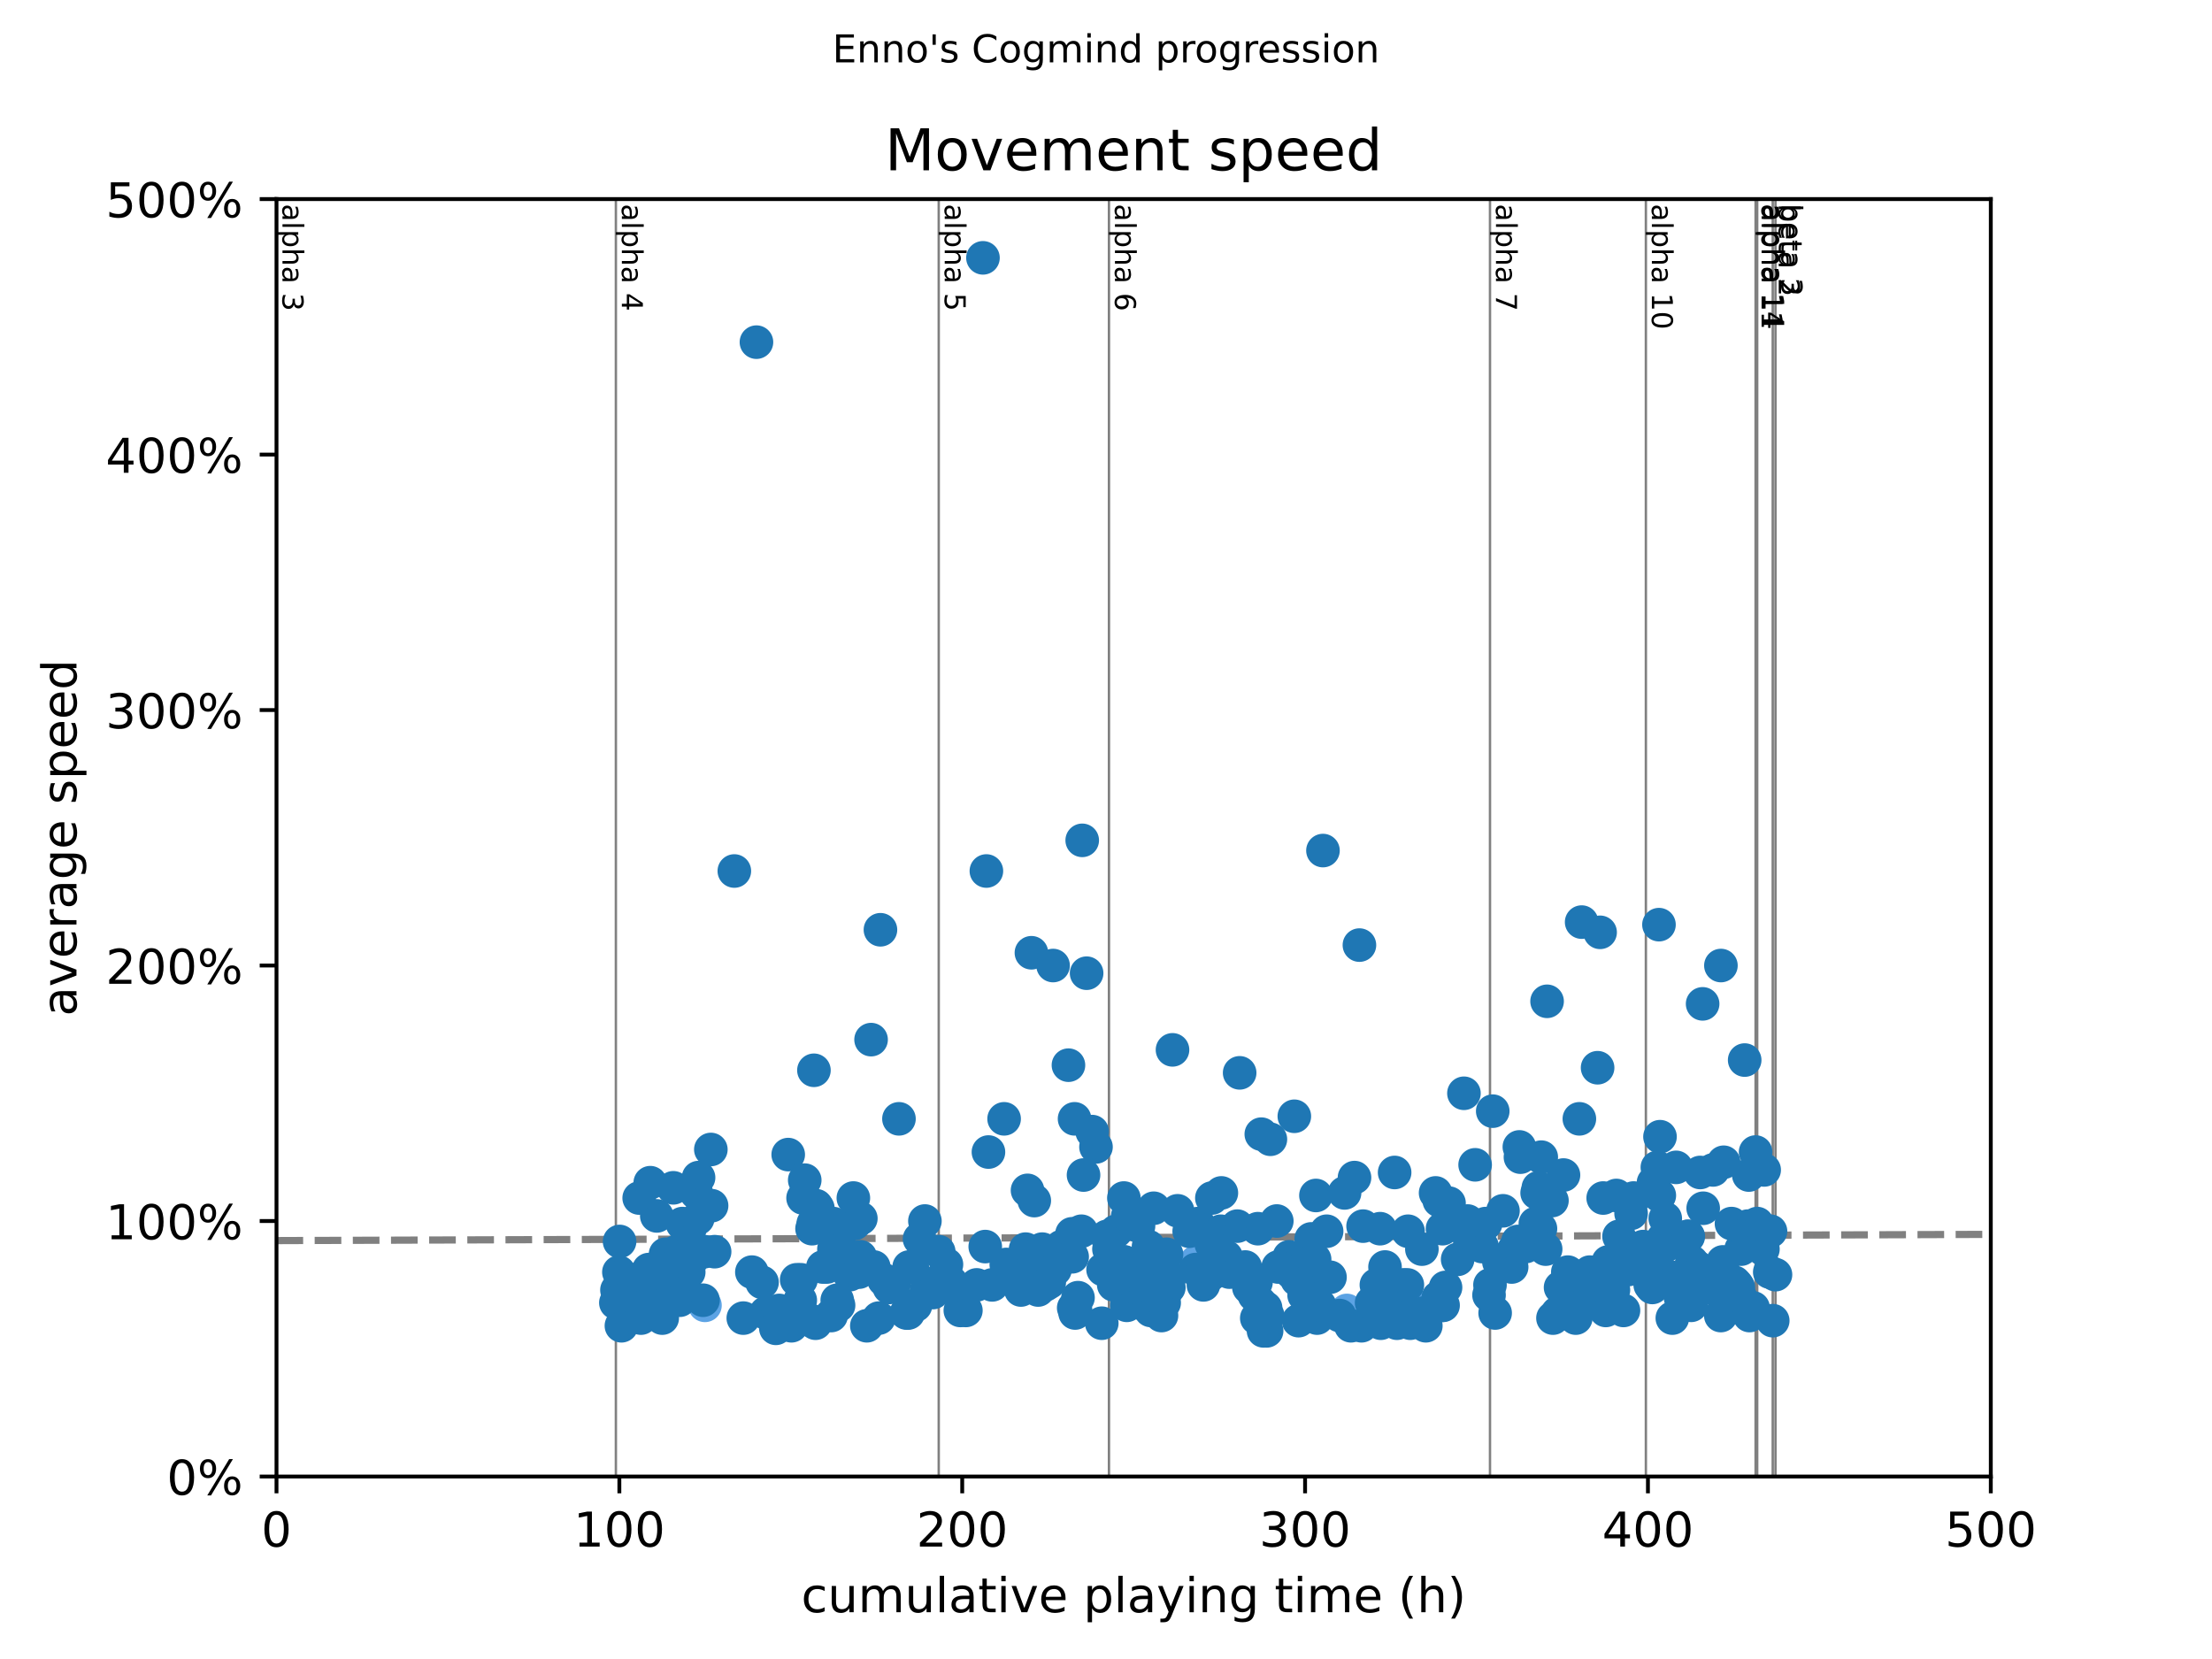 <?xml version="1.0" encoding="utf-8" standalone="no"?>
<!DOCTYPE svg PUBLIC "-//W3C//DTD SVG 1.1//EN"
  "http://www.w3.org/Graphics/SVG/1.1/DTD/svg11.dtd">
<!-- Created with matplotlib (https://matplotlib.org/) -->
<svg height="345.6pt" version="1.1" viewBox="0 0 460.8 345.6" width="460.8pt" xmlns="http://www.w3.org/2000/svg" xmlns:xlink="http://www.w3.org/1999/xlink">
 <defs>
  <style type="text/css">
*{stroke-linecap:butt;stroke-linejoin:round;}
  </style>
 </defs>
 <g id="figure_1">
  <g id="patch_1">
   <path d="M 0 345.6 
L 460.8 345.6 
L 460.8 0 
L 0 0 
z
" style="fill:#ffffff;"/>
  </g>
  <g id="axes_1">
   <g id="patch_2">
    <path d="M 57.6 307.584 
L 414.72 307.584 
L 414.72 41.472 
L 57.6 41.472 
z
" style="fill:#ffffff;"/>
   </g>
   <g id="line2d_1">
    <path clip-path="url(#p187e2df9d5)" d="M 57.6 258.439 
L 414.72 257.14 
" style="fill:none;stroke:#808080;stroke-dasharray:5.55,2.4;stroke-dashoffset:0;stroke-width:1.5;"/>
   </g>
   <g id="line2d_2">
    <path clip-path="url(#p187e2df9d5)" d="M 128.298 307.584 
L 128.298 41.472 
" style="fill:none;stroke:#808080;stroke-linecap:square;stroke-width:0.5;"/>
   </g>
   <g id="line2d_3">
    <path clip-path="url(#p187e2df9d5)" d="M 195.555 307.584 
L 195.555 41.472 
" style="fill:none;stroke:#808080;stroke-linecap:square;stroke-width:0.5;"/>
   </g>
   <g id="line2d_4">
    <path clip-path="url(#p187e2df9d5)" d="M 231.017 307.584 
L 231.017 41.472 
" style="fill:none;stroke:#808080;stroke-linecap:square;stroke-width:0.5;"/>
   </g>
   <g id="line2d_5">
    <path clip-path="url(#p187e2df9d5)" d="M 310.393 307.584 
L 310.393 41.472 
" style="fill:none;stroke:#808080;stroke-linecap:square;stroke-width:0.5;"/>
   </g>
   <g id="line2d_6">
    <path clip-path="url(#p187e2df9d5)" d="M 342.867 307.584 
L 342.867 41.472 
" style="fill:none;stroke:#808080;stroke-linecap:square;stroke-width:0.5;"/>
   </g>
   <g id="line2d_7">
    <path clip-path="url(#p187e2df9d5)" d="M 365.723 307.584 
L 365.723 41.472 
" style="fill:none;stroke:#808080;stroke-linecap:square;stroke-width:0.5;"/>
   </g>
   <g id="line2d_8">
    <path clip-path="url(#p187e2df9d5)" d="M 366.056 307.584 
L 366.056 41.472 
" style="fill:none;stroke:#808080;stroke-linecap:square;stroke-width:0.5;"/>
   </g>
   <g id="line2d_9">
    <path clip-path="url(#p187e2df9d5)" d="M 369.294 307.584 
L 369.294 41.472 
" style="fill:none;stroke:#808080;stroke-linecap:square;stroke-width:0.5;"/>
   </g>
   <g id="line2d_10">
    <path clip-path="url(#p187e2df9d5)" d="M 369.866 307.584 
L 369.866 41.472 
" style="fill:none;stroke:#808080;stroke-linecap:square;stroke-width:0.5;"/>
   </g>
   <g id="text_1">
    <!-- alpha 3 -->
    <defs>
     <path d="M 34.281 27.484 
Q 23.391 27.484 19.188 25 
Q 14.984 22.516 14.984 16.5 
Q 14.984 11.719 18.141 8.906 
Q 21.297 6.109 26.703 6.109 
Q 34.188 6.109 38.703 11.406 
Q 43.219 16.703 43.219 25.484 
L 43.219 27.484 
z
M 52.203 31.203 
L 52.203 0 
L 43.219 0 
L 43.219 8.297 
Q 40.141 3.328 35.547 0.953 
Q 30.953 -1.422 24.312 -1.422 
Q 15.922 -1.422 10.953 3.297 
Q 6 8.016 6 15.922 
Q 6 25.141 12.172 29.828 
Q 18.359 34.516 30.609 34.516 
L 43.219 34.516 
L 43.219 35.406 
Q 43.219 41.609 39.141 45 
Q 35.062 48.391 27.688 48.391 
Q 23 48.391 18.547 47.266 
Q 14.109 46.141 10.016 43.891 
L 10.016 52.203 
Q 14.938 54.109 19.578 55.047 
Q 24.219 56 28.609 56 
Q 40.484 56 46.344 49.844 
Q 52.203 43.703 52.203 31.203 
z
" id="DejaVuSans-97"/>
     <path d="M 9.422 75.984 
L 18.406 75.984 
L 18.406 0 
L 9.422 0 
z
" id="DejaVuSans-108"/>
     <path d="M 18.109 8.203 
L 18.109 -20.797 
L 9.078 -20.797 
L 9.078 54.688 
L 18.109 54.688 
L 18.109 46.391 
Q 20.953 51.266 25.266 53.625 
Q 29.594 56 35.594 56 
Q 45.562 56 51.781 48.094 
Q 58.016 40.188 58.016 27.297 
Q 58.016 14.406 51.781 6.484 
Q 45.562 -1.422 35.594 -1.422 
Q 29.594 -1.422 25.266 0.953 
Q 20.953 3.328 18.109 8.203 
z
M 48.688 27.297 
Q 48.688 37.203 44.609 42.844 
Q 40.531 48.484 33.406 48.484 
Q 26.266 48.484 22.188 42.844 
Q 18.109 37.203 18.109 27.297 
Q 18.109 17.391 22.188 11.75 
Q 26.266 6.109 33.406 6.109 
Q 40.531 6.109 44.609 11.75 
Q 48.688 17.391 48.688 27.297 
z
" id="DejaVuSans-112"/>
     <path d="M 54.891 33.016 
L 54.891 0 
L 45.906 0 
L 45.906 32.719 
Q 45.906 40.484 42.875 44.328 
Q 39.844 48.188 33.797 48.188 
Q 26.516 48.188 22.312 43.547 
Q 18.109 38.922 18.109 30.906 
L 18.109 0 
L 9.078 0 
L 9.078 75.984 
L 18.109 75.984 
L 18.109 46.188 
Q 21.344 51.125 25.703 53.562 
Q 30.078 56 35.797 56 
Q 45.219 56 50.047 50.172 
Q 54.891 44.344 54.891 33.016 
z
" id="DejaVuSans-104"/>
     <path id="DejaVuSans-32"/>
     <path d="M 40.578 39.312 
Q 47.656 37.797 51.625 33 
Q 55.609 28.219 55.609 21.188 
Q 55.609 10.406 48.188 4.484 
Q 40.766 -1.422 27.094 -1.422 
Q 22.516 -1.422 17.656 -0.516 
Q 12.797 0.391 7.625 2.203 
L 7.625 11.719 
Q 11.719 9.328 16.594 8.109 
Q 21.484 6.891 26.812 6.891 
Q 36.078 6.891 40.938 10.547 
Q 45.797 14.203 45.797 21.188 
Q 45.797 27.641 41.281 31.266 
Q 36.766 34.906 28.719 34.906 
L 20.219 34.906 
L 20.219 43.016 
L 29.109 43.016 
Q 36.375 43.016 40.234 45.922 
Q 44.094 48.828 44.094 54.297 
Q 44.094 59.906 40.109 62.906 
Q 36.141 65.922 28.719 65.922 
Q 24.656 65.922 20.016 65.031 
Q 15.375 64.156 9.812 62.312 
L 9.812 71.094 
Q 15.438 72.656 20.344 73.438 
Q 25.25 74.219 29.594 74.219 
Q 40.828 74.219 47.359 69.109 
Q 53.906 64.016 53.906 55.328 
Q 53.906 49.266 50.438 45.094 
Q 46.969 40.922 40.578 39.312 
z
" id="DejaVuSans-51"/>
    </defs>
    <g transform="translate(58.848 42.472)rotate(-270)scale(0.06 -0.06)">
     <use xlink:href="#DejaVuSans-97"/>
     <use x="61.279" xlink:href="#DejaVuSans-108"/>
     <use x="89.062" xlink:href="#DejaVuSans-112"/>
     <use x="152.539" xlink:href="#DejaVuSans-104"/>
     <use x="215.918" xlink:href="#DejaVuSans-97"/>
     <use x="277.197" xlink:href="#DejaVuSans-32"/>
     <use x="308.984" xlink:href="#DejaVuSans-51"/>
    </g>
   </g>
   <g id="text_2">
    <!-- alpha 4 -->
    <defs>
     <path d="M 37.797 64.312 
L 12.891 25.391 
L 37.797 25.391 
z
M 35.203 72.906 
L 47.609 72.906 
L 47.609 25.391 
L 58.016 25.391 
L 58.016 17.188 
L 47.609 17.188 
L 47.609 0 
L 37.797 0 
L 37.797 17.188 
L 4.891 17.188 
L 4.891 26.703 
z
" id="DejaVuSans-52"/>
    </defs>
    <g transform="translate(129.546 42.472)rotate(-270)scale(0.06 -0.06)">
     <use xlink:href="#DejaVuSans-97"/>
     <use x="61.279" xlink:href="#DejaVuSans-108"/>
     <use x="89.062" xlink:href="#DejaVuSans-112"/>
     <use x="152.539" xlink:href="#DejaVuSans-104"/>
     <use x="215.918" xlink:href="#DejaVuSans-97"/>
     <use x="277.197" xlink:href="#DejaVuSans-32"/>
     <use x="308.984" xlink:href="#DejaVuSans-52"/>
    </g>
   </g>
   <g id="text_3">
    <!-- alpha 5 -->
    <defs>
     <path d="M 10.797 72.906 
L 49.516 72.906 
L 49.516 64.594 
L 19.828 64.594 
L 19.828 46.734 
Q 21.969 47.469 24.109 47.828 
Q 26.266 48.188 28.422 48.188 
Q 40.625 48.188 47.75 41.5 
Q 54.891 34.812 54.891 23.391 
Q 54.891 11.625 47.562 5.094 
Q 40.234 -1.422 26.906 -1.422 
Q 22.312 -1.422 17.547 -0.641 
Q 12.797 0.141 7.719 1.703 
L 7.719 11.625 
Q 12.109 9.234 16.797 8.062 
Q 21.484 6.891 26.703 6.891 
Q 35.156 6.891 40.078 11.328 
Q 45.016 15.766 45.016 23.391 
Q 45.016 31 40.078 35.438 
Q 35.156 39.891 26.703 39.891 
Q 22.75 39.891 18.812 39.016 
Q 14.891 38.141 10.797 36.281 
z
" id="DejaVuSans-53"/>
    </defs>
    <g transform="translate(196.803 42.472)rotate(-270)scale(0.06 -0.06)">
     <use xlink:href="#DejaVuSans-97"/>
     <use x="61.279" xlink:href="#DejaVuSans-108"/>
     <use x="89.062" xlink:href="#DejaVuSans-112"/>
     <use x="152.539" xlink:href="#DejaVuSans-104"/>
     <use x="215.918" xlink:href="#DejaVuSans-97"/>
     <use x="277.197" xlink:href="#DejaVuSans-32"/>
     <use x="308.984" xlink:href="#DejaVuSans-53"/>
    </g>
   </g>
   <g id="text_4">
    <!-- alpha 6 -->
    <defs>
     <path d="M 33.016 40.375 
Q 26.375 40.375 22.484 35.828 
Q 18.609 31.297 18.609 23.391 
Q 18.609 15.531 22.484 10.953 
Q 26.375 6.391 33.016 6.391 
Q 39.656 6.391 43.531 10.953 
Q 47.406 15.531 47.406 23.391 
Q 47.406 31.297 43.531 35.828 
Q 39.656 40.375 33.016 40.375 
z
M 52.594 71.297 
L 52.594 62.312 
Q 48.875 64.062 45.094 64.984 
Q 41.312 65.922 37.594 65.922 
Q 27.828 65.922 22.672 59.328 
Q 17.531 52.734 16.797 39.406 
Q 19.672 43.656 24.016 45.922 
Q 28.375 48.188 33.594 48.188 
Q 44.578 48.188 50.953 41.516 
Q 57.328 34.859 57.328 23.391 
Q 57.328 12.156 50.688 5.359 
Q 44.047 -1.422 33.016 -1.422 
Q 20.359 -1.422 13.672 8.266 
Q 6.984 17.969 6.984 36.375 
Q 6.984 53.656 15.188 63.938 
Q 23.391 74.219 37.203 74.219 
Q 40.922 74.219 44.703 73.484 
Q 48.484 72.75 52.594 71.297 
z
" id="DejaVuSans-54"/>
    </defs>
    <g transform="translate(232.265 42.472)rotate(-270)scale(0.06 -0.06)">
     <use xlink:href="#DejaVuSans-97"/>
     <use x="61.279" xlink:href="#DejaVuSans-108"/>
     <use x="89.062" xlink:href="#DejaVuSans-112"/>
     <use x="152.539" xlink:href="#DejaVuSans-104"/>
     <use x="215.918" xlink:href="#DejaVuSans-97"/>
     <use x="277.197" xlink:href="#DejaVuSans-32"/>
     <use x="308.984" xlink:href="#DejaVuSans-54"/>
    </g>
   </g>
   <g id="text_5">
    <!-- alpha 7 -->
    <defs>
     <path d="M 8.203 72.906 
L 55.078 72.906 
L 55.078 68.703 
L 28.609 0 
L 18.312 0 
L 43.219 64.594 
L 8.203 64.594 
z
" id="DejaVuSans-55"/>
    </defs>
    <g transform="translate(311.641 42.472)rotate(-270)scale(0.06 -0.06)">
     <use xlink:href="#DejaVuSans-97"/>
     <use x="61.279" xlink:href="#DejaVuSans-108"/>
     <use x="89.062" xlink:href="#DejaVuSans-112"/>
     <use x="152.539" xlink:href="#DejaVuSans-104"/>
     <use x="215.918" xlink:href="#DejaVuSans-97"/>
     <use x="277.197" xlink:href="#DejaVuSans-32"/>
     <use x="308.984" xlink:href="#DejaVuSans-55"/>
    </g>
   </g>
   <g id="text_6">
    <!-- alpha 10 -->
    <defs>
     <path d="M 12.406 8.297 
L 28.516 8.297 
L 28.516 63.922 
L 10.984 60.406 
L 10.984 69.391 
L 28.422 72.906 
L 38.281 72.906 
L 38.281 8.297 
L 54.391 8.297 
L 54.391 0 
L 12.406 0 
z
" id="DejaVuSans-49"/>
     <path d="M 31.781 66.406 
Q 24.172 66.406 20.328 58.906 
Q 16.5 51.422 16.5 36.375 
Q 16.5 21.391 20.328 13.891 
Q 24.172 6.391 31.781 6.391 
Q 39.453 6.391 43.281 13.891 
Q 47.125 21.391 47.125 36.375 
Q 47.125 51.422 43.281 58.906 
Q 39.453 66.406 31.781 66.406 
z
M 31.781 74.219 
Q 44.047 74.219 50.516 64.516 
Q 56.984 54.828 56.984 36.375 
Q 56.984 17.969 50.516 8.266 
Q 44.047 -1.422 31.781 -1.422 
Q 19.531 -1.422 13.062 8.266 
Q 6.594 17.969 6.594 36.375 
Q 6.594 54.828 13.062 64.516 
Q 19.531 74.219 31.781 74.219 
z
" id="DejaVuSans-48"/>
    </defs>
    <g transform="translate(344.115 42.472)rotate(-270)scale(0.06 -0.06)">
     <use xlink:href="#DejaVuSans-97"/>
     <use x="61.279" xlink:href="#DejaVuSans-108"/>
     <use x="89.062" xlink:href="#DejaVuSans-112"/>
     <use x="152.539" xlink:href="#DejaVuSans-104"/>
     <use x="215.918" xlink:href="#DejaVuSans-97"/>
     <use x="277.197" xlink:href="#DejaVuSans-32"/>
     <use x="308.984" xlink:href="#DejaVuSans-49"/>
     <use x="372.607" xlink:href="#DejaVuSans-48"/>
    </g>
   </g>
   <g id="text_7">
    <!-- alpha 11 -->
    <g transform="translate(366.971 42.472)rotate(-270)scale(0.06 -0.06)">
     <use xlink:href="#DejaVuSans-97"/>
     <use x="61.279" xlink:href="#DejaVuSans-108"/>
     <use x="89.062" xlink:href="#DejaVuSans-112"/>
     <use x="152.539" xlink:href="#DejaVuSans-104"/>
     <use x="215.918" xlink:href="#DejaVuSans-97"/>
     <use x="277.197" xlink:href="#DejaVuSans-32"/>
     <use x="308.984" xlink:href="#DejaVuSans-49"/>
     <use x="372.607" xlink:href="#DejaVuSans-49"/>
    </g>
   </g>
   <g id="text_8">
    <!-- alpha 14 -->
    <g transform="translate(367.304 42.472)rotate(-270)scale(0.06 -0.06)">
     <use xlink:href="#DejaVuSans-97"/>
     <use x="61.279" xlink:href="#DejaVuSans-108"/>
     <use x="89.062" xlink:href="#DejaVuSans-112"/>
     <use x="152.539" xlink:href="#DejaVuSans-104"/>
     <use x="215.918" xlink:href="#DejaVuSans-97"/>
     <use x="277.197" xlink:href="#DejaVuSans-32"/>
     <use x="308.984" xlink:href="#DejaVuSans-49"/>
     <use x="372.607" xlink:href="#DejaVuSans-52"/>
    </g>
   </g>
   <g id="text_9">
    <!-- beta 2 -->
    <defs>
     <path d="M 48.688 27.297 
Q 48.688 37.203 44.609 42.844 
Q 40.531 48.484 33.406 48.484 
Q 26.266 48.484 22.188 42.844 
Q 18.109 37.203 18.109 27.297 
Q 18.109 17.391 22.188 11.75 
Q 26.266 6.109 33.406 6.109 
Q 40.531 6.109 44.609 11.75 
Q 48.688 17.391 48.688 27.297 
z
M 18.109 46.391 
Q 20.953 51.266 25.266 53.625 
Q 29.594 56 35.594 56 
Q 45.562 56 51.781 48.094 
Q 58.016 40.188 58.016 27.297 
Q 58.016 14.406 51.781 6.484 
Q 45.562 -1.422 35.594 -1.422 
Q 29.594 -1.422 25.266 0.953 
Q 20.953 3.328 18.109 8.203 
L 18.109 0 
L 9.078 0 
L 9.078 75.984 
L 18.109 75.984 
z
" id="DejaVuSans-98"/>
     <path d="M 56.203 29.594 
L 56.203 25.203 
L 14.891 25.203 
Q 15.484 15.922 20.484 11.062 
Q 25.484 6.203 34.422 6.203 
Q 39.594 6.203 44.453 7.469 
Q 49.312 8.734 54.109 11.281 
L 54.109 2.781 
Q 49.266 0.734 44.188 -0.344 
Q 39.109 -1.422 33.891 -1.422 
Q 20.797 -1.422 13.156 6.188 
Q 5.516 13.812 5.516 26.812 
Q 5.516 40.234 12.766 48.109 
Q 20.016 56 32.328 56 
Q 43.359 56 49.781 48.891 
Q 56.203 41.797 56.203 29.594 
z
M 47.219 32.234 
Q 47.125 39.594 43.094 43.984 
Q 39.062 48.391 32.422 48.391 
Q 24.906 48.391 20.391 44.141 
Q 15.875 39.891 15.188 32.172 
z
" id="DejaVuSans-101"/>
     <path d="M 18.312 70.219 
L 18.312 54.688 
L 36.812 54.688 
L 36.812 47.703 
L 18.312 47.703 
L 18.312 18.016 
Q 18.312 11.328 20.141 9.422 
Q 21.969 7.516 27.594 7.516 
L 36.812 7.516 
L 36.812 0 
L 27.594 0 
Q 17.188 0 13.234 3.875 
Q 9.281 7.766 9.281 18.016 
L 9.281 47.703 
L 2.688 47.703 
L 2.688 54.688 
L 9.281 54.688 
L 9.281 70.219 
z
" id="DejaVuSans-116"/>
     <path d="M 19.188 8.297 
L 53.609 8.297 
L 53.609 0 
L 7.328 0 
L 7.328 8.297 
Q 12.938 14.109 22.625 23.891 
Q 32.328 33.688 34.812 36.531 
Q 39.547 41.844 41.422 45.531 
Q 43.312 49.219 43.312 52.781 
Q 43.312 58.594 39.234 62.25 
Q 35.156 65.922 28.609 65.922 
Q 23.969 65.922 18.812 64.312 
Q 13.672 62.703 7.812 59.422 
L 7.812 69.391 
Q 13.766 71.781 18.938 73 
Q 24.125 74.219 28.422 74.219 
Q 39.75 74.219 46.484 68.547 
Q 53.219 62.891 53.219 53.422 
Q 53.219 48.922 51.531 44.891 
Q 49.859 40.875 45.406 35.406 
Q 44.188 33.984 37.641 27.219 
Q 31.109 20.453 19.188 8.297 
z
" id="DejaVuSans-50"/>
    </defs>
    <g transform="translate(370.542 42.472)rotate(-270)scale(0.06 -0.06)">
     <use xlink:href="#DejaVuSans-98"/>
     <use x="63.477" xlink:href="#DejaVuSans-101"/>
     <use x="125" xlink:href="#DejaVuSans-116"/>
     <use x="164.209" xlink:href="#DejaVuSans-97"/>
     <use x="225.488" xlink:href="#DejaVuSans-32"/>
     <use x="257.275" xlink:href="#DejaVuSans-50"/>
    </g>
   </g>
   <g id="text_10">
    <!-- beta 3 -->
    <g transform="translate(371.114 42.472)rotate(-270)scale(0.06 -0.06)">
     <use xlink:href="#DejaVuSans-98"/>
     <use x="63.477" xlink:href="#DejaVuSans-101"/>
     <use x="125" xlink:href="#DejaVuSans-116"/>
     <use x="164.209" xlink:href="#DejaVuSans-97"/>
     <use x="225.488" xlink:href="#DejaVuSans-32"/>
     <use x="257.275" xlink:href="#DejaVuSans-51"/>
    </g>
   </g>
   <g id="PathCollection_1">
    <defs>
     <path d="M 0 3 
C 0.796 3 1.559 2.684 2.121 2.121 
C 2.684 1.559 3 0.796 3 0 
C 3 -0.796 2.684 -1.559 2.121 -2.121 
C 1.559 -2.684 0.796 -3 0 -3 
C -0.796 -3 -1.559 -2.684 -2.121 -2.121 
C -2.684 -1.559 -3 -0.796 -3 0 
C -3 0.796 -2.684 1.559 -2.121 2.121 
C -1.559 2.684 -0.796 3 0 3 
z
" id="m684bfe1d01" style="stroke:#5ca3e4;"/>
    </defs>
    <g>
     <use style="fill:#5ca3e4;stroke:#5ca3e4;" x="146.856" xlink:href="#m684bfe1d01" y="271.925"/>
     <use style="fill:#5ca3e4;stroke:#5ca3e4;" x="249.183" xlink:href="#m684bfe1d01" y="262.877"/>
     <use style="fill:#5ca3e4;stroke:#5ca3e4;" x="280.574" xlink:href="#m684bfe1d01" y="272.989"/>
     <use style="fill:#5ca3e4;stroke:#5ca3e4;" x="295.382" xlink:href="#m684bfe1d01" y="272.457"/>
     <use style="fill:#5ca3e4;stroke:#5ca3e4;" x="335.308" xlink:href="#m684bfe1d01" y="264.474"/>
    </g>
   </g>
   <g id="PathCollection_2">
    <defs>
     <path d="M 0 3 
C 0.796 3 1.559 2.684 2.121 2.121 
C 2.684 1.559 3 0.796 3 0 
C 3 -0.796 2.684 -1.559 2.121 -2.121 
C 1.559 -2.684 0.796 -3 0 -3 
C -0.796 -3 -1.559 -2.684 -2.121 -2.121 
C -2.684 -1.559 -3 -0.796 -3 0 
C -3 0.796 -2.684 1.559 -2.121 2.121 
C -1.559 2.684 -0.796 3 0 3 
z
" id="mbed1cf63c9" style="stroke:#1f77b4;"/>
    </defs>
    <g>
     <use style="fill:#1f77b4;stroke:#1f77b4;" x="128.298" xlink:href="#mbed1cf63c9" y="271.393"/>
     <use style="fill:#1f77b4;stroke:#1f77b4;" x="128.524" xlink:href="#mbed1cf63c9" y="268.732"/>
     <use style="fill:#1f77b4;stroke:#1f77b4;" x="128.929" xlink:href="#mbed1cf63c9" y="265.006"/>
     <use style="fill:#1f77b4;stroke:#1f77b4;" x="129.072" xlink:href="#mbed1cf63c9" y="258.619"/>
     <use style="fill:#1f77b4;stroke:#1f77b4;" x="129.453" xlink:href="#mbed1cf63c9" y="276.183"/>
     <use style="fill:#1f77b4;stroke:#1f77b4;" x="129.869" xlink:href="#mbed1cf63c9" y="275.118"/>
     <use style="fill:#1f77b4;stroke:#1f77b4;" x="130.31" xlink:href="#mbed1cf63c9" y="274.054"/>
     <use style="fill:#1f77b4;stroke:#1f77b4;" x="130.941" xlink:href="#mbed1cf63c9" y="271.393"/>
     <use style="fill:#1f77b4;stroke:#1f77b4;" x="131.286" xlink:href="#mbed1cf63c9" y="269.796"/>
     <use style="fill:#1f77b4;stroke:#1f77b4;" x="131.571" xlink:href="#mbed1cf63c9" y="273.522"/>
     <use style="fill:#1f77b4;stroke:#1f77b4;" x="133.155" xlink:href="#mbed1cf63c9" y="249.572"/>
     <use style="fill:#1f77b4;stroke:#1f77b4;" x="133.524" xlink:href="#mbed1cf63c9" y="274.586"/>
     <use style="fill:#1f77b4;stroke:#1f77b4;" x="133.702" xlink:href="#mbed1cf63c9" y="266.071"/>
     <use style="fill:#1f77b4;stroke:#1f77b4;" x="134.666" xlink:href="#mbed1cf63c9" y="271.925"/>
     <use style="fill:#1f77b4;stroke:#1f77b4;" x="135.155" xlink:href="#mbed1cf63c9" y="264.474"/>
     <use style="fill:#1f77b4;stroke:#1f77b4;" x="135.464" xlink:href="#mbed1cf63c9" y="246.378"/>
     <use style="fill:#1f77b4;stroke:#1f77b4;" x="136.821" xlink:href="#mbed1cf63c9" y="253.297"/>
     <use style="fill:#1f77b4;stroke:#1f77b4;" x="137.642" xlink:href="#mbed1cf63c9" y="266.603"/>
     <use style="fill:#1f77b4;stroke:#1f77b4;" x="137.952" xlink:href="#mbed1cf63c9" y="274.586"/>
     <use style="fill:#1f77b4;stroke:#1f77b4;" x="138.642" xlink:href="#mbed1cf63c9" y="261.281"/>
     <use style="fill:#1f77b4;stroke:#1f77b4;" x="138.785" xlink:href="#mbed1cf63c9" y="270.328"/>
     <use style="fill:#1f77b4;stroke:#1f77b4;" x="140.261" xlink:href="#mbed1cf63c9" y="247.443"/>
     <use style="fill:#1f77b4;stroke:#1f77b4;" x="140.88" xlink:href="#mbed1cf63c9" y="260.748"/>
     <use style="fill:#1f77b4;stroke:#1f77b4;" x="141.452" xlink:href="#mbed1cf63c9" y="262.345"/>
     <use style="fill:#1f77b4;stroke:#1f77b4;" x="141.607" xlink:href="#mbed1cf63c9" y="270.861"/>
     <use style="fill:#1f77b4;stroke:#1f77b4;" x="142.011" xlink:href="#mbed1cf63c9" y="264.474"/>
     <use style="fill:#1f77b4;stroke:#1f77b4;" x="142.154" xlink:href="#mbed1cf63c9" y="254.894"/>
     <use style="fill:#1f77b4;stroke:#1f77b4;" x="143.475" xlink:href="#mbed1cf63c9" y="265.006"/>
     <use style="fill:#1f77b4;stroke:#1f77b4;" x="143.725" xlink:href="#mbed1cf63c9" y="255.958"/>
     <use style="fill:#1f77b4;stroke:#1f77b4;" x="144.166" xlink:href="#mbed1cf63c9" y="262.345"/>
     <use style="fill:#1f77b4;stroke:#1f77b4;" x="145.047" xlink:href="#mbed1cf63c9" y="248.507"/>
     <use style="fill:#1f77b4;stroke:#1f77b4;" x="145.356" xlink:href="#mbed1cf63c9" y="253.829"/>
     <use style="fill:#1f77b4;stroke:#1f77b4;" x="145.523" xlink:href="#mbed1cf63c9" y="245.314"/>
     <use style="fill:#1f77b4;stroke:#1f77b4;" x="146.451" xlink:href="#mbed1cf63c9" y="270.861"/>
     <use style="fill:#1f77b4;stroke:#1f77b4;" x="146.725" xlink:href="#mbed1cf63c9" y="260.748"/>
     <use style="fill:#1f77b4;stroke:#1f77b4;" x="148.082" xlink:href="#mbed1cf63c9" y="239.459"/>
     <use style="fill:#1f77b4;stroke:#1f77b4;" x="148.237" xlink:href="#mbed1cf63c9" y="251.168"/>
     <use style="fill:#1f77b4;stroke:#1f77b4;" x="148.868" xlink:href="#mbed1cf63c9" y="260.748"/>
     <use style="fill:#1f77b4;stroke:#1f77b4;" x="152.975" xlink:href="#mbed1cf63c9" y="181.447"/>
     <use style="fill:#1f77b4;stroke:#1f77b4;" x="154.844" xlink:href="#mbed1cf63c9" y="274.586"/>
     <use style="fill:#1f77b4;stroke:#1f77b4;" x="156.629" xlink:href="#mbed1cf63c9" y="265.006"/>
     <use style="fill:#1f77b4;stroke:#1f77b4;" x="157.582" xlink:href="#mbed1cf63c9" y="71.277"/>
     <use style="fill:#1f77b4;stroke:#1f77b4;" x="158.748" xlink:href="#mbed1cf63c9" y="267.135"/>
     <use style="fill:#1f77b4;stroke:#1f77b4;" x="159.546" xlink:href="#mbed1cf63c9" y="273.522"/>
     <use style="fill:#1f77b4;stroke:#1f77b4;" x="161.629" xlink:href="#mbed1cf63c9" y="276.715"/>
     <use style="fill:#1f77b4;stroke:#1f77b4;" x="162.141" xlink:href="#mbed1cf63c9" y="273.522"/>
     <use style="fill:#1f77b4;stroke:#1f77b4;" x="162.331" xlink:href="#mbed1cf63c9" y="272.989"/>
     <use style="fill:#1f77b4;stroke:#1f77b4;" x="164.2" xlink:href="#mbed1cf63c9" y="240.524"/>
     <use style="fill:#1f77b4;stroke:#1f77b4;" x="164.867" xlink:href="#mbed1cf63c9" y="276.183"/>
     <use style="fill:#1f77b4;stroke:#1f77b4;" x="165.962" xlink:href="#mbed1cf63c9" y="266.603"/>
     <use style="fill:#1f77b4;stroke:#1f77b4;" x="166.712" xlink:href="#mbed1cf63c9" y="270.861"/>
     <use style="fill:#1f77b4;stroke:#1f77b4;" x="166.855" xlink:href="#mbed1cf63c9" y="266.603"/>
     <use style="fill:#1f77b4;stroke:#1f77b4;" x="167.295" xlink:href="#mbed1cf63c9" y="249.572"/>
     <use style="fill:#1f77b4;stroke:#1f77b4;" x="167.641" xlink:href="#mbed1cf63c9" y="245.846"/>
     <use style="fill:#1f77b4;stroke:#1f77b4;" x="169.01" xlink:href="#mbed1cf63c9" y="275.118"/>
     <use style="fill:#1f77b4;stroke:#1f77b4;" x="169.164" xlink:href="#mbed1cf63c9" y="255.958"/>
     <use style="fill:#1f77b4;stroke:#1f77b4;" x="169.414" xlink:href="#mbed1cf63c9" y="254.894"/>
     <use style="fill:#1f77b4;stroke:#1f77b4;" x="169.557" xlink:href="#mbed1cf63c9" y="222.96"/>
     <use style="fill:#1f77b4;stroke:#1f77b4;" x="169.89" xlink:href="#mbed1cf63c9" y="275.651"/>
     <use style="fill:#1f77b4;stroke:#1f77b4;" x="170.021" xlink:href="#mbed1cf63c9" y="251.168"/>
     <use style="fill:#1f77b4;stroke:#1f77b4;" x="170.378" xlink:href="#mbed1cf63c9" y="251.7"/>
     <use style="fill:#1f77b4;stroke:#1f77b4;" x="171.414" xlink:href="#mbed1cf63c9" y="263.942"/>
     <use style="fill:#1f77b4;stroke:#1f77b4;" x="172.224" xlink:href="#mbed1cf63c9" y="263.942"/>
     <use style="fill:#1f77b4;stroke:#1f77b4;" x="173.14" xlink:href="#mbed1cf63c9" y="274.054"/>
     <use style="fill:#1f77b4;stroke:#1f77b4;" x="173.343" xlink:href="#mbed1cf63c9" y="255.958"/>
     <use style="fill:#1f77b4;stroke:#1f77b4;" x="173.581" xlink:href="#mbed1cf63c9" y="254.894"/>
     <use style="fill:#1f77b4;stroke:#1f77b4;" x="173.724" xlink:href="#mbed1cf63c9" y="260.216"/>
     <use style="fill:#1f77b4;stroke:#1f77b4;" x="174.021" xlink:href="#mbed1cf63c9" y="257.023"/>
     <use style="fill:#1f77b4;stroke:#1f77b4;" x="174.212" xlink:href="#mbed1cf63c9" y="256.49"/>
     <use style="fill:#1f77b4;stroke:#1f77b4;" x="174.414" xlink:href="#mbed1cf63c9" y="270.861"/>
     <use style="fill:#1f77b4;stroke:#1f77b4;" x="174.688" xlink:href="#mbed1cf63c9" y="271.925"/>
     <use style="fill:#1f77b4;stroke:#1f77b4;" x="175.223" xlink:href="#mbed1cf63c9" y="260.216"/>
     <use style="fill:#1f77b4;stroke:#1f77b4;" x="176.592" xlink:href="#mbed1cf63c9" y="263.942"/>
     <use style="fill:#1f77b4;stroke:#1f77b4;" x="177.033" xlink:href="#mbed1cf63c9" y="265.538"/>
     <use style="fill:#1f77b4;stroke:#1f77b4;" x="177.771" xlink:href="#mbed1cf63c9" y="249.572"/>
     <use style="fill:#1f77b4;stroke:#1f77b4;" x="177.997" xlink:href="#mbed1cf63c9" y="254.894"/>
     <use style="fill:#1f77b4;stroke:#1f77b4;" x="178.485" xlink:href="#mbed1cf63c9" y="254.362"/>
     <use style="fill:#1f77b4;stroke:#1f77b4;" x="178.949" xlink:href="#mbed1cf63c9" y="265.006"/>
     <use style="fill:#1f77b4;stroke:#1f77b4;" x="179.223" xlink:href="#mbed1cf63c9" y="261.813"/>
     <use style="fill:#1f77b4;stroke:#1f77b4;" x="179.33" xlink:href="#mbed1cf63c9" y="253.829"/>
     <use style="fill:#1f77b4;stroke:#1f77b4;" x="179.914" xlink:href="#mbed1cf63c9" y="263.942"/>
     <use style="fill:#1f77b4;stroke:#1f77b4;" x="180.58" xlink:href="#mbed1cf63c9" y="276.183"/>
     <use style="fill:#1f77b4;stroke:#1f77b4;" x="181.461" xlink:href="#mbed1cf63c9" y="216.574"/>
     <use style="fill:#1f77b4;stroke:#1f77b4;" x="182.033" xlink:href="#mbed1cf63c9" y="263.942"/>
     <use style="fill:#1f77b4;stroke:#1f77b4;" x="183.08" xlink:href="#mbed1cf63c9" y="274.586"/>
     <use style="fill:#1f77b4;stroke:#1f77b4;" x="183.413" xlink:href="#mbed1cf63c9" y="193.688"/>
     <use style="fill:#1f77b4;stroke:#1f77b4;" x="184.14" xlink:href="#mbed1cf63c9" y="266.603"/>
     <use style="fill:#1f77b4;stroke:#1f77b4;" x="185.258" xlink:href="#mbed1cf63c9" y="268.199"/>
     <use style="fill:#1f77b4;stroke:#1f77b4;" x="186.342" xlink:href="#mbed1cf63c9" y="267.135"/>
     <use style="fill:#1f77b4;stroke:#1f77b4;" x="187.27" xlink:href="#mbed1cf63c9" y="233.073"/>
     <use style="fill:#1f77b4;stroke:#1f77b4;" x="188.818" xlink:href="#mbed1cf63c9" y="273.522"/>
     <use style="fill:#1f77b4;stroke:#1f77b4;" x="189.211" xlink:href="#mbed1cf63c9" y="273.522"/>
     <use style="fill:#1f77b4;stroke:#1f77b4;" x="189.389" xlink:href="#mbed1cf63c9" y="263.942"/>
     <use style="fill:#1f77b4;stroke:#1f77b4;" x="190.044" xlink:href="#mbed1cf63c9" y="263.942"/>
     <use style="fill:#1f77b4;stroke:#1f77b4;" x="190.722" xlink:href="#mbed1cf63c9" y="271.925"/>
     <use style="fill:#1f77b4;stroke:#1f77b4;" x="191.556" xlink:href="#mbed1cf63c9" y="258.087"/>
     <use style="fill:#1f77b4;stroke:#1f77b4;" x="192.675" xlink:href="#mbed1cf63c9" y="254.362"/>
     <use style="fill:#1f77b4;stroke:#1f77b4;" x="192.996" xlink:href="#mbed1cf63c9" y="268.732"/>
     <use style="fill:#1f77b4;stroke:#1f77b4;" x="193.639" xlink:href="#mbed1cf63c9" y="268.732"/>
     <use style="fill:#1f77b4;stroke:#1f77b4;" x="194.353" xlink:href="#mbed1cf63c9" y="269.264"/>
     <use style="fill:#1f77b4;stroke:#1f77b4;" x="195.555" xlink:href="#mbed1cf63c9" y="260.748"/>
     <use style="fill:#1f77b4;stroke:#1f77b4;" x="195.805" xlink:href="#mbed1cf63c9" y="266.603"/>
     <use style="fill:#1f77b4;stroke:#1f77b4;" x="197.162" xlink:href="#mbed1cf63c9" y="263.409"/>
     <use style="fill:#1f77b4;stroke:#1f77b4;" x="198.127" xlink:href="#mbed1cf63c9" y="267.135"/>
     <use style="fill:#1f77b4;stroke:#1f77b4;" x="199.567" xlink:href="#mbed1cf63c9" y="268.732"/>
     <use style="fill:#1f77b4;stroke:#1f77b4;" x="200.055" xlink:href="#mbed1cf63c9" y="272.989"/>
     <use style="fill:#1f77b4;stroke:#1f77b4;" x="201.21" xlink:href="#mbed1cf63c9" y="272.989"/>
     <use style="fill:#1f77b4;stroke:#1f77b4;" x="203.46" xlink:href="#mbed1cf63c9" y="267.667"/>
     <use style="fill:#1f77b4;stroke:#1f77b4;" x="204.769" xlink:href="#mbed1cf63c9" y="53.713"/>
     <use style="fill:#1f77b4;stroke:#1f77b4;" x="205.245" xlink:href="#mbed1cf63c9" y="259.684"/>
     <use style="fill:#1f77b4;stroke:#1f77b4;" x="205.483" xlink:href="#mbed1cf63c9" y="181.447"/>
     <use style="fill:#1f77b4;stroke:#1f77b4;" x="205.912" xlink:href="#mbed1cf63c9" y="239.992"/>
     <use style="fill:#1f77b4;stroke:#1f77b4;" x="206.686" xlink:href="#mbed1cf63c9" y="267.667"/>
     <use style="fill:#1f77b4;stroke:#1f77b4;" x="209.174" xlink:href="#mbed1cf63c9" y="233.073"/>
     <use style="fill:#1f77b4;stroke:#1f77b4;" x="209.626" xlink:href="#mbed1cf63c9" y="263.409"/>
     <use style="fill:#1f77b4;stroke:#1f77b4;" x="210.59" xlink:href="#mbed1cf63c9" y="263.942"/>
     <use style="fill:#1f77b4;stroke:#1f77b4;" x="211.209" xlink:href="#mbed1cf63c9" y="263.409"/>
     <use style="fill:#1f77b4;stroke:#1f77b4;" x="212.673" xlink:href="#mbed1cf63c9" y="268.732"/>
     <use style="fill:#1f77b4;stroke:#1f77b4;" x="213.447" xlink:href="#mbed1cf63c9" y="263.942"/>
     <use style="fill:#1f77b4;stroke:#1f77b4;" x="213.65" xlink:href="#mbed1cf63c9" y="260.216"/>
     <use style="fill:#1f77b4;stroke:#1f77b4;" x="213.828" xlink:href="#mbed1cf63c9" y="261.281"/>
     <use style="fill:#1f77b4;stroke:#1f77b4;" x="214.054" xlink:href="#mbed1cf63c9" y="247.975"/>
     <use style="fill:#1f77b4;stroke:#1f77b4;" x="214.864" xlink:href="#mbed1cf63c9" y="198.478"/>
     <use style="fill:#1f77b4;stroke:#1f77b4;" x="215.316" xlink:href="#mbed1cf63c9" y="261.281"/>
     <use style="fill:#1f77b4;stroke:#1f77b4;" x="215.459" xlink:href="#mbed1cf63c9" y="250.104"/>
     <use style="fill:#1f77b4;stroke:#1f77b4;" x="215.923" xlink:href="#mbed1cf63c9" y="262.877"/>
     <use style="fill:#1f77b4;stroke:#1f77b4;" x="216.257" xlink:href="#mbed1cf63c9" y="268.732"/>
     <use style="fill:#1f77b4;stroke:#1f77b4;" x="217.102" xlink:href="#mbed1cf63c9" y="260.216"/>
     <use style="fill:#1f77b4;stroke:#1f77b4;" x="217.721" xlink:href="#mbed1cf63c9" y="267.667"/>
     <use style="fill:#1f77b4;stroke:#1f77b4;" x="218.578" xlink:href="#mbed1cf63c9" y="267.135"/>
     <use style="fill:#1f77b4;stroke:#1f77b4;" x="218.721" xlink:href="#mbed1cf63c9" y="260.748"/>
     <use style="fill:#1f77b4;stroke:#1f77b4;" x="219.375" xlink:href="#mbed1cf63c9" y="201.139"/>
     <use style="fill:#1f77b4;stroke:#1f77b4;" x="219.78" xlink:href="#mbed1cf63c9" y="264.474"/>
     <use style="fill:#1f77b4;stroke:#1f77b4;" x="221.125" xlink:href="#mbed1cf63c9" y="259.684"/>
     <use style="fill:#1f77b4;stroke:#1f77b4;" x="222.316" xlink:href="#mbed1cf63c9" y="259.152"/>
     <use style="fill:#1f77b4;stroke:#1f77b4;" x="222.578" xlink:href="#mbed1cf63c9" y="221.896"/>
     <use style="fill:#1f77b4;stroke:#1f77b4;" x="223.316" xlink:href="#mbed1cf63c9" y="257.023"/>
     <use style="fill:#1f77b4;stroke:#1f77b4;" x="223.351" xlink:href="#mbed1cf63c9" y="261.813"/>
     <use style="fill:#1f77b4;stroke:#1f77b4;" x="223.673" xlink:href="#mbed1cf63c9" y="272.457"/>
     <use style="fill:#1f77b4;stroke:#1f77b4;" x="223.851" xlink:href="#mbed1cf63c9" y="233.073"/>
     <use style="fill:#1f77b4;stroke:#1f77b4;" x="223.97" xlink:href="#mbed1cf63c9" y="273.522"/>
     <use style="fill:#1f77b4;stroke:#1f77b4;" x="224.066" xlink:href="#mbed1cf63c9" y="272.989"/>
     <use style="fill:#1f77b4;stroke:#1f77b4;" x="224.566" xlink:href="#mbed1cf63c9" y="270.328"/>
     <use style="fill:#1f77b4;stroke:#1f77b4;" x="225.268" xlink:href="#mbed1cf63c9" y="256.49"/>
     <use style="fill:#1f77b4;stroke:#1f77b4;" x="225.446" xlink:href="#mbed1cf63c9" y="175.06"/>
     <use style="fill:#1f77b4;stroke:#1f77b4;" x="225.72" xlink:href="#mbed1cf63c9" y="244.782"/>
     <use style="fill:#1f77b4;stroke:#1f77b4;" x="226.363" xlink:href="#mbed1cf63c9" y="202.736"/>
     <use style="fill:#1f77b4;stroke:#1f77b4;" x="227.518" xlink:href="#mbed1cf63c9" y="235.734"/>
     <use style="fill:#1f77b4;stroke:#1f77b4;" x="228.315" xlink:href="#mbed1cf63c9" y="238.927"/>
     <use style="fill:#1f77b4;stroke:#1f77b4;" x="229.518" xlink:href="#mbed1cf63c9" y="275.651"/>
     <use style="fill:#1f77b4;stroke:#1f77b4;" x="229.791" xlink:href="#mbed1cf63c9" y="264.474"/>
     <use style="fill:#1f77b4;stroke:#1f77b4;" x="230.601" xlink:href="#mbed1cf63c9" y="257.555"/>
     <use style="fill:#1f77b4;stroke:#1f77b4;" x="231.017" xlink:href="#mbed1cf63c9" y="260.216"/>
     <use style="fill:#1f77b4;stroke:#1f77b4;" x="232.017" xlink:href="#mbed1cf63c9" y="267.667"/>
     <use style="fill:#1f77b4;stroke:#1f77b4;" x="232.303" xlink:href="#mbed1cf63c9" y="263.942"/>
     <use style="fill:#1f77b4;stroke:#1f77b4;" x="232.505" xlink:href="#mbed1cf63c9" y="256.49"/>
     <use style="fill:#1f77b4;stroke:#1f77b4;" x="233.208" xlink:href="#mbed1cf63c9" y="264.474"/>
     <use style="fill:#1f77b4;stroke:#1f77b4;" x="233.648" xlink:href="#mbed1cf63c9" y="265.006"/>
     <use style="fill:#1f77b4;stroke:#1f77b4;" x="233.946" xlink:href="#mbed1cf63c9" y="262.877"/>
     <use style="fill:#1f77b4;stroke:#1f77b4;" x="234.124" xlink:href="#mbed1cf63c9" y="249.572"/>
     <use style="fill:#1f77b4;stroke:#1f77b4;" x="234.22" xlink:href="#mbed1cf63c9" y="262.877"/>
     <use style="fill:#1f77b4;stroke:#1f77b4;" x="234.732" xlink:href="#mbed1cf63c9" y="271.925"/>
     <use style="fill:#1f77b4;stroke:#1f77b4;" x="234.934" xlink:href="#mbed1cf63c9" y="253.297"/>
     <use style="fill:#1f77b4;stroke:#1f77b4;" x="235.136" xlink:href="#mbed1cf63c9" y="252.765"/>
     <use style="fill:#1f77b4;stroke:#1f77b4;" x="236.136" xlink:href="#mbed1cf63c9" y="263.409"/>
     <use style="fill:#1f77b4;stroke:#1f77b4;" x="236.398" xlink:href="#mbed1cf63c9" y="265.006"/>
     <use style="fill:#1f77b4;stroke:#1f77b4;" x="237.172" xlink:href="#mbed1cf63c9" y="255.426"/>
     <use style="fill:#1f77b4;stroke:#1f77b4;" x="237.374" xlink:href="#mbed1cf63c9" y="267.667"/>
     <use style="fill:#1f77b4;stroke:#1f77b4;" x="237.588" xlink:href="#mbed1cf63c9" y="265.538"/>
     <use style="fill:#1f77b4;stroke:#1f77b4;" x="238.624" xlink:href="#mbed1cf63c9" y="271.925"/>
     <use style="fill:#1f77b4;stroke:#1f77b4;" x="238.707" xlink:href="#mbed1cf63c9" y="269.264"/>
     <use style="fill:#1f77b4;stroke:#1f77b4;" x="239.255" xlink:href="#mbed1cf63c9" y="259.684"/>
     <use style="fill:#1f77b4;stroke:#1f77b4;" x="239.719" xlink:href="#mbed1cf63c9" y="272.989"/>
     <use style="fill:#1f77b4;stroke:#1f77b4;" x="240.267" xlink:href="#mbed1cf63c9" y="264.474"/>
     <use style="fill:#1f77b4;stroke:#1f77b4;" x="240.338" xlink:href="#mbed1cf63c9" y="251.7"/>
     <use style="fill:#1f77b4;stroke:#1f77b4;" x="240.707" xlink:href="#mbed1cf63c9" y="266.603"/>
     <use style="fill:#1f77b4;stroke:#1f77b4;" x="241.731" xlink:href="#mbed1cf63c9" y="271.393"/>
     <use style="fill:#1f77b4;stroke:#1f77b4;" x="241.957" xlink:href="#mbed1cf63c9" y="274.054"/>
     <use style="fill:#1f77b4;stroke:#1f77b4;" x="242.517" xlink:href="#mbed1cf63c9" y="271.393"/>
     <use style="fill:#1f77b4;stroke:#1f77b4;" x="242.731" xlink:href="#mbed1cf63c9" y="269.264"/>
     <use style="fill:#1f77b4;stroke:#1f77b4;" x="243.005" xlink:href="#mbed1cf63c9" y="261.281"/>
     <use style="fill:#1f77b4;stroke:#1f77b4;" x="243.326" xlink:href="#mbed1cf63c9" y="268.199"/>
     <use style="fill:#1f77b4;stroke:#1f77b4;" x="243.493" xlink:href="#mbed1cf63c9" y="268.199"/>
     <use style="fill:#1f77b4;stroke:#1f77b4;" x="243.648" xlink:href="#mbed1cf63c9" y="266.071"/>
     <use style="fill:#1f77b4;stroke:#1f77b4;" x="244.255" xlink:href="#mbed1cf63c9" y="218.703"/>
     <use style="fill:#1f77b4;stroke:#1f77b4;" x="245.314" xlink:href="#mbed1cf63c9" y="252.233"/>
     <use style="fill:#1f77b4;stroke:#1f77b4;" x="247.731" xlink:href="#mbed1cf63c9" y="256.49"/>
     <use style="fill:#1f77b4;stroke:#1f77b4;" x="249.052" xlink:href="#mbed1cf63c9" y="264.474"/>
     <use style="fill:#1f77b4;stroke:#1f77b4;" x="249.576" xlink:href="#mbed1cf63c9" y="254.894"/>
     <use style="fill:#1f77b4;stroke:#1f77b4;" x="250.433" xlink:href="#mbed1cf63c9" y="265.006"/>
     <use style="fill:#1f77b4;stroke:#1f77b4;" x="250.695" xlink:href="#mbed1cf63c9" y="267.667"/>
     <use style="fill:#1f77b4;stroke:#1f77b4;" x="251.445" xlink:href="#mbed1cf63c9" y="265.538"/>
     <use style="fill:#1f77b4;stroke:#1f77b4;" x="252.183" xlink:href="#mbed1cf63c9" y="265.538"/>
     <use style="fill:#1f77b4;stroke:#1f77b4;" x="252.338" xlink:href="#mbed1cf63c9" y="259.152"/>
     <use style="fill:#1f77b4;stroke:#1f77b4;" x="252.457" xlink:href="#mbed1cf63c9" y="249.572"/>
     <use style="fill:#1f77b4;stroke:#1f77b4;" x="254.016" xlink:href="#mbed1cf63c9" y="263.942"/>
     <use style="fill:#1f77b4;stroke:#1f77b4;" x="254.314" xlink:href="#mbed1cf63c9" y="256.49"/>
     <use style="fill:#1f77b4;stroke:#1f77b4;" x="254.433" xlink:href="#mbed1cf63c9" y="248.507"/>
     <use style="fill:#1f77b4;stroke:#1f77b4;" x="255.421" xlink:href="#mbed1cf63c9" y="261.813"/>
     <use style="fill:#1f77b4;stroke:#1f77b4;" x="256.111" xlink:href="#mbed1cf63c9" y="265.006"/>
     <use style="fill:#1f77b4;stroke:#1f77b4;" x="257.754" xlink:href="#mbed1cf63c9" y="255.426"/>
     <use style="fill:#1f77b4;stroke:#1f77b4;" x="258.242" xlink:href="#mbed1cf63c9" y="223.493"/>
     <use style="fill:#1f77b4;stroke:#1f77b4;" x="258.659" xlink:href="#mbed1cf63c9" y="264.474"/>
     <use style="fill:#1f77b4;stroke:#1f77b4;" x="259.409" xlink:href="#mbed1cf63c9" y="263.942"/>
     <use style="fill:#1f77b4;stroke:#1f77b4;" x="260.17" xlink:href="#mbed1cf63c9" y="268.199"/>
     <use style="fill:#1f77b4;stroke:#1f77b4;" x="261.301" xlink:href="#mbed1cf63c9" y="269.796"/>
     <use style="fill:#1f77b4;stroke:#1f77b4;" x="261.646" xlink:href="#mbed1cf63c9" y="267.135"/>
     <use style="fill:#1f77b4;stroke:#1f77b4;" x="261.813" xlink:href="#mbed1cf63c9" y="274.586"/>
     <use style="fill:#1f77b4;stroke:#1f77b4;" x="262.039" xlink:href="#mbed1cf63c9" y="255.958"/>
     <use style="fill:#1f77b4;stroke:#1f77b4;" x="262.48" xlink:href="#mbed1cf63c9" y="271.393"/>
     <use style="fill:#1f77b4;stroke:#1f77b4;" x="262.754" xlink:href="#mbed1cf63c9" y="236.266"/>
     <use style="fill:#1f77b4;stroke:#1f77b4;" x="262.968" xlink:href="#mbed1cf63c9" y="272.457"/>
     <use style="fill:#1f77b4;stroke:#1f77b4;" x="263.218" xlink:href="#mbed1cf63c9" y="277.247"/>
     <use style="fill:#1f77b4;stroke:#1f77b4;" x="263.646" xlink:href="#mbed1cf63c9" y="272.457"/>
     <use style="fill:#1f77b4;stroke:#1f77b4;" x="263.861" xlink:href="#mbed1cf63c9" y="277.247"/>
     <use style="fill:#1f77b4;stroke:#1f77b4;" x="264.087" xlink:href="#mbed1cf63c9" y="274.054"/>
     <use style="fill:#1f77b4;stroke:#1f77b4;" x="264.646" xlink:href="#mbed1cf63c9" y="237.33"/>
     <use style="fill:#1f77b4;stroke:#1f77b4;" x="265.98" xlink:href="#mbed1cf63c9" y="254.362"/>
     <use style="fill:#1f77b4;stroke:#1f77b4;" x="266.265" xlink:href="#mbed1cf63c9" y="263.942"/>
     <use style="fill:#1f77b4;stroke:#1f77b4;" x="268.575" xlink:href="#mbed1cf63c9" y="261.813"/>
     <use style="fill:#1f77b4;stroke:#1f77b4;" x="268.944" xlink:href="#mbed1cf63c9" y="265.006"/>
     <use style="fill:#1f77b4;stroke:#1f77b4;" x="269.134" xlink:href="#mbed1cf63c9" y="263.409"/>
     <use style="fill:#1f77b4;stroke:#1f77b4;" x="269.634" xlink:href="#mbed1cf63c9" y="232.54"/>
     <use style="fill:#1f77b4;stroke:#1f77b4;" x="270.217" xlink:href="#mbed1cf63c9" y="266.603"/>
     <use style="fill:#1f77b4;stroke:#1f77b4;" x="270.515" xlink:href="#mbed1cf63c9" y="275.118"/>
     <use style="fill:#1f77b4;stroke:#1f77b4;" x="271.348" xlink:href="#mbed1cf63c9" y="262.345"/>
     <use style="fill:#1f77b4;stroke:#1f77b4;" x="271.67" xlink:href="#mbed1cf63c9" y="269.796"/>
     <use style="fill:#1f77b4;stroke:#1f77b4;" x="272.586" xlink:href="#mbed1cf63c9" y="264.474"/>
     <use style="fill:#1f77b4;stroke:#1f77b4;" x="272.884" xlink:href="#mbed1cf63c9" y="264.474"/>
     <use style="fill:#1f77b4;stroke:#1f77b4;" x="273.146" xlink:href="#mbed1cf63c9" y="258.087"/>
     <use style="fill:#1f77b4;stroke:#1f77b4;" x="273.86" xlink:href="#mbed1cf63c9" y="262.345"/>
     <use style="fill:#1f77b4;stroke:#1f77b4;" x="274.134" xlink:href="#mbed1cf63c9" y="249.039"/>
     <use style="fill:#1f77b4;stroke:#1f77b4;" x="274.372" xlink:href="#mbed1cf63c9" y="274.586"/>
     <use style="fill:#1f77b4;stroke:#1f77b4;" x="274.896" xlink:href="#mbed1cf63c9" y="271.925"/>
     <use style="fill:#1f77b4;stroke:#1f77b4;" x="275.598" xlink:href="#mbed1cf63c9" y="177.189"/>
     <use style="fill:#1f77b4;stroke:#1f77b4;" x="276.36" xlink:href="#mbed1cf63c9" y="256.49"/>
     <use style="fill:#1f77b4;stroke:#1f77b4;" x="277.062" xlink:href="#mbed1cf63c9" y="266.071"/>
     <use style="fill:#1f77b4;stroke:#1f77b4;" x="279.062" xlink:href="#mbed1cf63c9" y="274.054"/>
     <use style="fill:#1f77b4;stroke:#1f77b4;" x="280.098" xlink:href="#mbed1cf63c9" y="248.507"/>
     <use style="fill:#1f77b4;stroke:#1f77b4;" x="281.419" xlink:href="#mbed1cf63c9" y="276.183"/>
     <use style="fill:#1f77b4;stroke:#1f77b4;" x="282.169" xlink:href="#mbed1cf63c9" y="245.314"/>
     <use style="fill:#1f77b4;stroke:#1f77b4;" x="283.193" xlink:href="#mbed1cf63c9" y="196.881"/>
     <use style="fill:#1f77b4;stroke:#1f77b4;" x="283.621" xlink:href="#mbed1cf63c9" y="276.183"/>
     <use style="fill:#1f77b4;stroke:#1f77b4;" x="283.955" xlink:href="#mbed1cf63c9" y="255.426"/>
     <use style="fill:#1f77b4;stroke:#1f77b4;" x="285.728" xlink:href="#mbed1cf63c9" y="271.393"/>
     <use style="fill:#1f77b4;stroke:#1f77b4;" x="286.728" xlink:href="#mbed1cf63c9" y="267.667"/>
     <use style="fill:#1f77b4;stroke:#1f77b4;" x="287.276" xlink:href="#mbed1cf63c9" y="275.118"/>
     <use style="fill:#1f77b4;stroke:#1f77b4;" x="287.49" xlink:href="#mbed1cf63c9" y="255.958"/>
     <use style="fill:#1f77b4;stroke:#1f77b4;" x="287.645" xlink:href="#mbed1cf63c9" y="275.651"/>
     <use style="fill:#1f77b4;stroke:#1f77b4;" x="288.526" xlink:href="#mbed1cf63c9" y="263.942"/>
     <use style="fill:#1f77b4;stroke:#1f77b4;" x="289.228" xlink:href="#mbed1cf63c9" y="275.118"/>
     <use style="fill:#1f77b4;stroke:#1f77b4;" x="289.918" xlink:href="#mbed1cf63c9" y="275.118"/>
     <use style="fill:#1f77b4;stroke:#1f77b4;" x="290.526" xlink:href="#mbed1cf63c9" y="244.249"/>
     <use style="fill:#1f77b4;stroke:#1f77b4;" x="290.74" xlink:href="#mbed1cf63c9" y="274.586"/>
     <use style="fill:#1f77b4;stroke:#1f77b4;" x="291.014" xlink:href="#mbed1cf63c9" y="275.651"/>
     <use style="fill:#1f77b4;stroke:#1f77b4;" x="291.752" xlink:href="#mbed1cf63c9" y="271.393"/>
     <use style="fill:#1f77b4;stroke:#1f77b4;" x="292.252" xlink:href="#mbed1cf63c9" y="267.667"/>
     <use style="fill:#1f77b4;stroke:#1f77b4;" x="293.18" xlink:href="#mbed1cf63c9" y="267.667"/>
     <use style="fill:#1f77b4;stroke:#1f77b4;" x="293.323" xlink:href="#mbed1cf63c9" y="256.49"/>
     <use style="fill:#1f77b4;stroke:#1f77b4;" x="293.787" xlink:href="#mbed1cf63c9" y="275.651"/>
     <use style="fill:#1f77b4;stroke:#1f77b4;" x="294.085" xlink:href="#mbed1cf63c9" y="275.118"/>
     <use style="fill:#1f77b4;stroke:#1f77b4;" x="296.204" xlink:href="#mbed1cf63c9" y="260.216"/>
     <use style="fill:#1f77b4;stroke:#1f77b4;" x="296.62" xlink:href="#mbed1cf63c9" y="273.522"/>
     <use style="fill:#1f77b4;stroke:#1f77b4;" x="297.025" xlink:href="#mbed1cf63c9" y="276.183"/>
     <use style="fill:#1f77b4;stroke:#1f77b4;" x="299.061" xlink:href="#mbed1cf63c9" y="248.507"/>
     <use style="fill:#1f77b4;stroke:#1f77b4;" x="299.62" xlink:href="#mbed1cf63c9" y="270.328"/>
     <use style="fill:#1f77b4;stroke:#1f77b4;" x="299.823" xlink:href="#mbed1cf63c9" y="250.104"/>
     <use style="fill:#1f77b4;stroke:#1f77b4;" x="300.334" xlink:href="#mbed1cf63c9" y="271.925"/>
     <use style="fill:#1f77b4;stroke:#1f77b4;" x="300.501" xlink:href="#mbed1cf63c9" y="255.958"/>
     <use style="fill:#1f77b4;stroke:#1f77b4;" x="300.62" xlink:href="#mbed1cf63c9" y="271.925"/>
     <use style="fill:#1f77b4;stroke:#1f77b4;" x="301.132" xlink:href="#mbed1cf63c9" y="268.199"/>
     <use style="fill:#1f77b4;stroke:#1f77b4;" x="301.858" xlink:href="#mbed1cf63c9" y="250.636"/>
     <use style="fill:#1f77b4;stroke:#1f77b4;" x="303.656" xlink:href="#mbed1cf63c9" y="262.345"/>
     <use style="fill:#1f77b4;stroke:#1f77b4;" x="304.965" xlink:href="#mbed1cf63c9" y="227.75"/>
     <use style="fill:#1f77b4;stroke:#1f77b4;" x="305.727" xlink:href="#mbed1cf63c9" y="254.362"/>
     <use style="fill:#1f77b4;stroke:#1f77b4;" x="306.12" xlink:href="#mbed1cf63c9" y="258.087"/>
     <use style="fill:#1f77b4;stroke:#1f77b4;" x="307.155" xlink:href="#mbed1cf63c9" y="257.023"/>
     <use style="fill:#1f77b4;stroke:#1f77b4;" x="307.298" xlink:href="#mbed1cf63c9" y="242.653"/>
     <use style="fill:#1f77b4;stroke:#1f77b4;" x="308.751" xlink:href="#mbed1cf63c9" y="259.684"/>
     <use style="fill:#1f77b4;stroke:#1f77b4;" x="309.489" xlink:href="#mbed1cf63c9" y="254.894"/>
     <use style="fill:#1f77b4;stroke:#1f77b4;" x="310.191" xlink:href="#mbed1cf63c9" y="269.796"/>
     <use style="fill:#1f77b4;stroke:#1f77b4;" x="310.393" xlink:href="#mbed1cf63c9" y="267.667"/>
     <use style="fill:#1f77b4;stroke:#1f77b4;" x="310.965" xlink:href="#mbed1cf63c9" y="231.476"/>
     <use style="fill:#1f77b4;stroke:#1f77b4;" x="311.465" xlink:href="#mbed1cf63c9" y="273.522"/>
     <use style="fill:#1f77b4;stroke:#1f77b4;" x="312.25" xlink:href="#mbed1cf63c9" y="262.877"/>
     <use style="fill:#1f77b4;stroke:#1f77b4;" x="313.096" xlink:href="#mbed1cf63c9" y="252.233"/>
     <use style="fill:#1f77b4;stroke:#1f77b4;" x="314.215" xlink:href="#mbed1cf63c9" y="261.813"/>
     <use style="fill:#1f77b4;stroke:#1f77b4;" x="314.905" xlink:href="#mbed1cf63c9" y="263.942"/>
     <use style="fill:#1f77b4;stroke:#1f77b4;" x="315.453" xlink:href="#mbed1cf63c9" y="260.216"/>
     <use style="fill:#1f77b4;stroke:#1f77b4;" x="316.202" xlink:href="#mbed1cf63c9" y="258.619"/>
     <use style="fill:#1f77b4;stroke:#1f77b4;" x="316.512" xlink:href="#mbed1cf63c9" y="238.927"/>
     <use style="fill:#1f77b4;stroke:#1f77b4;" x="316.738" xlink:href="#mbed1cf63c9" y="241.056"/>
     <use style="fill:#1f77b4;stroke:#1f77b4;" x="317.655" xlink:href="#mbed1cf63c9" y="258.619"/>
     <use style="fill:#1f77b4;stroke:#1f77b4;" x="317.821" xlink:href="#mbed1cf63c9" y="259.684"/>
     <use style="fill:#1f77b4;stroke:#1f77b4;" x="319.845" xlink:href="#mbed1cf63c9" y="254.894"/>
     <use style="fill:#1f77b4;stroke:#1f77b4;" x="320.214" xlink:href="#mbed1cf63c9" y="248.507"/>
     <use style="fill:#1f77b4;stroke:#1f77b4;" x="320.464" xlink:href="#mbed1cf63c9" y="247.443"/>
     <use style="fill:#1f77b4;stroke:#1f77b4;" x="320.905" xlink:href="#mbed1cf63c9" y="255.958"/>
     <use style="fill:#1f77b4;stroke:#1f77b4;" x="321.071" xlink:href="#mbed1cf63c9" y="241.056"/>
     <use style="fill:#1f77b4;stroke:#1f77b4;" x="321.988" xlink:href="#mbed1cf63c9" y="260.216"/>
     <use style="fill:#1f77b4;stroke:#1f77b4;" x="322.285" xlink:href="#mbed1cf63c9" y="208.59"/>
     <use style="fill:#1f77b4;stroke:#1f77b4;" x="323.297" xlink:href="#mbed1cf63c9" y="250.104"/>
     <use style="fill:#1f77b4;stroke:#1f77b4;" x="323.512" xlink:href="#mbed1cf63c9" y="274.586"/>
     <use style="fill:#1f77b4;stroke:#1f77b4;" x="324.464" xlink:href="#mbed1cf63c9" y="273.522"/>
     <use style="fill:#1f77b4;stroke:#1f77b4;" x="325.095" xlink:href="#mbed1cf63c9" y="268.199"/>
     <use style="fill:#1f77b4;stroke:#1f77b4;" x="325.702" xlink:href="#mbed1cf63c9" y="244.782"/>
     <use style="fill:#1f77b4;stroke:#1f77b4;" x="326.607" xlink:href="#mbed1cf63c9" y="265.006"/>
     <use style="fill:#1f77b4;stroke:#1f77b4;" x="327.785" xlink:href="#mbed1cf63c9" y="272.457"/>
     <use style="fill:#1f77b4;stroke:#1f77b4;" x="328.261" xlink:href="#mbed1cf63c9" y="274.586"/>
     <use style="fill:#1f77b4;stroke:#1f77b4;" x="328.761" xlink:href="#mbed1cf63c9" y="267.135"/>
     <use style="fill:#1f77b4;stroke:#1f77b4;" x="329.011" xlink:href="#mbed1cf63c9" y="233.073"/>
     <use style="fill:#1f77b4;stroke:#1f77b4;" x="329.487" xlink:href="#mbed1cf63c9" y="192.091"/>
     <use style="fill:#1f77b4;stroke:#1f77b4;" x="330.833" xlink:href="#mbed1cf63c9" y="267.135"/>
     <use style="fill:#1f77b4;stroke:#1f77b4;" x="331.19" xlink:href="#mbed1cf63c9" y="265.006"/>
     <use style="fill:#1f77b4;stroke:#1f77b4;" x="331.582" xlink:href="#mbed1cf63c9" y="267.667"/>
     <use style="fill:#1f77b4;stroke:#1f77b4;" x="331.821" xlink:href="#mbed1cf63c9" y="269.264"/>
     <use style="fill:#1f77b4;stroke:#1f77b4;" x="332.654" xlink:href="#mbed1cf63c9" y="271.393"/>
     <use style="fill:#1f77b4;stroke:#1f77b4;" x="332.809" xlink:href="#mbed1cf63c9" y="222.428"/>
     <use style="fill:#1f77b4;stroke:#1f77b4;" x="333.332" xlink:href="#mbed1cf63c9" y="194.22"/>
     <use style="fill:#1f77b4;stroke:#1f77b4;" x="333.773" xlink:href="#mbed1cf63c9" y="271.393"/>
     <use style="fill:#1f77b4;stroke:#1f77b4;" x="333.975" xlink:href="#mbed1cf63c9" y="249.572"/>
     <use style="fill:#1f77b4;stroke:#1f77b4;" x="334.178" xlink:href="#mbed1cf63c9" y="269.796"/>
     <use style="fill:#1f77b4;stroke:#1f77b4;" x="334.511" xlink:href="#mbed1cf63c9" y="272.989"/>
     <use style="fill:#1f77b4;stroke:#1f77b4;" x="334.785" xlink:href="#mbed1cf63c9" y="268.732"/>
     <use style="fill:#1f77b4;stroke:#1f77b4;" x="335.035" xlink:href="#mbed1cf63c9" y="262.877"/>
     <use style="fill:#1f77b4;stroke:#1f77b4;" x="336.106" xlink:href="#mbed1cf63c9" y="268.732"/>
     <use style="fill:#1f77b4;stroke:#1f77b4;" x="336.713" xlink:href="#mbed1cf63c9" y="249.039"/>
     <use style="fill:#1f77b4;stroke:#1f77b4;" x="337.273" xlink:href="#mbed1cf63c9" y="257.555"/>
     <use style="fill:#1f77b4;stroke:#1f77b4;" x="338.201" xlink:href="#mbed1cf63c9" y="272.989"/>
     <use style="fill:#1f77b4;stroke:#1f77b4;" x="339.177" xlink:href="#mbed1cf63c9" y="264.474"/>
     <use style="fill:#1f77b4;stroke:#1f77b4;" x="339.784" xlink:href="#mbed1cf63c9" y="252.765"/>
     <use style="fill:#1f77b4;stroke:#1f77b4;" x="340.308" xlink:href="#mbed1cf63c9" y="249.572"/>
     <use style="fill:#1f77b4;stroke:#1f77b4;" x="341.237" xlink:href="#mbed1cf63c9" y="260.748"/>
     <use style="fill:#1f77b4;stroke:#1f77b4;" x="342.296" xlink:href="#mbed1cf63c9" y="259.684"/>
     <use style="fill:#1f77b4;stroke:#1f77b4;" x="342.867" xlink:href="#mbed1cf63c9" y="260.216"/>
     <use style="fill:#1f77b4;stroke:#1f77b4;" x="343.141" xlink:href="#mbed1cf63c9" y="262.345"/>
     <use style="fill:#1f77b4;stroke:#1f77b4;" x="343.772" xlink:href="#mbed1cf63c9" y="267.667"/>
     <use style="fill:#1f77b4;stroke:#1f77b4;" x="344.201" xlink:href="#mbed1cf63c9" y="268.199"/>
     <use style="fill:#1f77b4;stroke:#1f77b4;" x="344.451" xlink:href="#mbed1cf63c9" y="246.378"/>
     <use style="fill:#1f77b4;stroke:#1f77b4;" x="345.046" xlink:href="#mbed1cf63c9" y="259.684"/>
     <use style="fill:#1f77b4;stroke:#1f77b4;" x="345.26" xlink:href="#mbed1cf63c9" y="243.185"/>
     <use style="fill:#1f77b4;stroke:#1f77b4;" x="345.593" xlink:href="#mbed1cf63c9" y="192.624"/>
     <use style="fill:#1f77b4;stroke:#1f77b4;" x="345.665" xlink:href="#mbed1cf63c9" y="249.039"/>
     <use style="fill:#1f77b4;stroke:#1f77b4;" x="345.808" xlink:href="#mbed1cf63c9" y="236.798"/>
     <use style="fill:#1f77b4;stroke:#1f77b4;" x="346.415" xlink:href="#mbed1cf63c9" y="258.087"/>
     <use style="fill:#1f77b4;stroke:#1f77b4;" x="346.736" xlink:href="#mbed1cf63c9" y="259.684"/>
     <use style="fill:#1f77b4;stroke:#1f77b4;" x="346.903" xlink:href="#mbed1cf63c9" y="253.829"/>
     <use style="fill:#1f77b4;stroke:#1f77b4;" x="348.189" xlink:href="#mbed1cf63c9" y="266.071"/>
     <use style="fill:#1f77b4;stroke:#1f77b4;" x="348.379" xlink:href="#mbed1cf63c9" y="274.586"/>
     <use style="fill:#1f77b4;stroke:#1f77b4;" x="349.165" xlink:href="#mbed1cf63c9" y="243.185"/>
     <use style="fill:#1f77b4;stroke:#1f77b4;" x="350.093" xlink:href="#mbed1cf63c9" y="270.328"/>
     <use style="fill:#1f77b4;stroke:#1f77b4;" x="350.45" xlink:href="#mbed1cf63c9" y="269.796"/>
     <use style="fill:#1f77b4;stroke:#1f77b4;" x="351.593" xlink:href="#mbed1cf63c9" y="257.555"/>
     <use style="fill:#1f77b4;stroke:#1f77b4;" x="351.7" xlink:href="#mbed1cf63c9" y="257.555"/>
     <use style="fill:#1f77b4;stroke:#1f77b4;" x="351.867" xlink:href="#mbed1cf63c9" y="270.328"/>
     <use style="fill:#1f77b4;stroke:#1f77b4;" x="352.295" xlink:href="#mbed1cf63c9" y="271.925"/>
     <use style="fill:#1f77b4;stroke:#1f77b4;" x="352.438" xlink:href="#mbed1cf63c9" y="262.877"/>
     <use style="fill:#1f77b4;stroke:#1f77b4;" x="353.533" xlink:href="#mbed1cf63c9" y="263.942"/>
     <use style="fill:#1f77b4;stroke:#1f77b4;" x="354.176" xlink:href="#mbed1cf63c9" y="244.249"/>
     <use style="fill:#1f77b4;stroke:#1f77b4;" x="354.688" xlink:href="#mbed1cf63c9" y="209.123"/>
     <use style="fill:#1f77b4;stroke:#1f77b4;" x="354.807" xlink:href="#mbed1cf63c9" y="251.7"/>
     <use style="fill:#1f77b4;stroke:#1f77b4;" x="356.14" xlink:href="#mbed1cf63c9" y="266.071"/>
     <use style="fill:#1f77b4;stroke:#1f77b4;" x="356.533" xlink:href="#mbed1cf63c9" y="266.071"/>
     <use style="fill:#1f77b4;stroke:#1f77b4;" x="356.855" xlink:href="#mbed1cf63c9" y="243.717"/>
     <use style="fill:#1f77b4;stroke:#1f77b4;" x="357.974" xlink:href="#mbed1cf63c9" y="268.199"/>
     <use style="fill:#1f77b4;stroke:#1f77b4;" x="358.236" xlink:href="#mbed1cf63c9" y="269.264"/>
     <use style="fill:#1f77b4;stroke:#1f77b4;" x="358.474" xlink:href="#mbed1cf63c9" y="274.054"/>
     <use style="fill:#1f77b4;stroke:#1f77b4;" x="358.497" xlink:href="#mbed1cf63c9" y="201.139"/>
     <use style="fill:#1f77b4;stroke:#1f77b4;" x="358.902" xlink:href="#mbed1cf63c9" y="262.877"/>
     <use style="fill:#1f77b4;stroke:#1f77b4;" x="359.069" xlink:href="#mbed1cf63c9" y="242.12"/>
     <use style="fill:#1f77b4;stroke:#1f77b4;" x="360.7" xlink:href="#mbed1cf63c9" y="254.894"/>
     <use style="fill:#1f77b4;stroke:#1f77b4;" x="361.319" xlink:href="#mbed1cf63c9" y="267.135"/>
     <use style="fill:#1f77b4;stroke:#1f77b4;" x="361.807" xlink:href="#mbed1cf63c9" y="267.667"/>
     <use style="fill:#1f77b4;stroke:#1f77b4;" x="362.14" xlink:href="#mbed1cf63c9" y="268.199"/>
     <use style="fill:#1f77b4;stroke:#1f77b4;" x="362.616" xlink:href="#mbed1cf63c9" y="270.328"/>
     <use style="fill:#1f77b4;stroke:#1f77b4;" x="362.711" xlink:href="#mbed1cf63c9" y="260.216"/>
     <use style="fill:#1f77b4;stroke:#1f77b4;" x="363.449" xlink:href="#mbed1cf63c9" y="220.831"/>
     <use style="fill:#1f77b4;stroke:#1f77b4;" x="364.092" xlink:href="#mbed1cf63c9" y="255.426"/>
     <use style="fill:#1f77b4;stroke:#1f77b4;" x="364.307" xlink:href="#mbed1cf63c9" y="244.782"/>
     <use style="fill:#1f77b4;stroke:#1f77b4;" x="364.461" xlink:href="#mbed1cf63c9" y="274.054"/>
     <use style="fill:#1f77b4;stroke:#1f77b4;" x="365.211" xlink:href="#mbed1cf63c9" y="272.457"/>
     <use style="fill:#1f77b4;stroke:#1f77b4;" x="365.723" xlink:href="#mbed1cf63c9" y="239.992"/>
     <use style="fill:#1f77b4;stroke:#1f77b4;" x="366.056" xlink:href="#mbed1cf63c9" y="254.894"/>
     <use style="fill:#1f77b4;stroke:#1f77b4;" x="367.247" xlink:href="#mbed1cf63c9" y="260.216"/>
     <use style="fill:#1f77b4;stroke:#1f77b4;" x="367.509" xlink:href="#mbed1cf63c9" y="243.717"/>
     <use style="fill:#1f77b4;stroke:#1f77b4;" x="367.687" xlink:href="#mbed1cf63c9" y="257.555"/>
     <use style="fill:#1f77b4;stroke:#1f77b4;" x="368.675" xlink:href="#mbed1cf63c9" y="265.006"/>
     <use style="fill:#1f77b4;stroke:#1f77b4;" x="368.83" xlink:href="#mbed1cf63c9" y="256.49"/>
     <use style="fill:#1f77b4;stroke:#1f77b4;" x="369.294" xlink:href="#mbed1cf63c9" y="275.118"/>
     <use style="fill:#1f77b4;stroke:#1f77b4;" x="369.866" xlink:href="#mbed1cf63c9" y="265.538"/>
    </g>
   </g>
   <g id="matplotlib.axis_1">
    <g id="xtick_1">
     <g id="line2d_11">
      <defs>
       <path d="M 0 0 
L 0 3.5 
" id="m4a2243dc82" style="stroke:#000000;stroke-width:0.8;"/>
      </defs>
      <g>
       <use style="stroke:#000000;stroke-width:0.8;" x="57.6" xlink:href="#m4a2243dc82" y="307.584"/>
      </g>
     </g>
     <g id="text_11">
      <!-- 0 -->
      <g transform="translate(54.419 322.182)scale(0.1 -0.1)">
       <use xlink:href="#DejaVuSans-48"/>
      </g>
     </g>
    </g>
    <g id="xtick_2">
     <g id="line2d_12">
      <g>
       <use style="stroke:#000000;stroke-width:0.8;" x="129.024" xlink:href="#m4a2243dc82" y="307.584"/>
      </g>
     </g>
     <g id="text_12">
      <!-- 100 -->
      <g transform="translate(119.48 322.182)scale(0.1 -0.1)">
       <use xlink:href="#DejaVuSans-49"/>
       <use x="63.623" xlink:href="#DejaVuSans-48"/>
       <use x="127.246" xlink:href="#DejaVuSans-48"/>
      </g>
     </g>
    </g>
    <g id="xtick_3">
     <g id="line2d_13">
      <g>
       <use style="stroke:#000000;stroke-width:0.8;" x="200.448" xlink:href="#m4a2243dc82" y="307.584"/>
      </g>
     </g>
     <g id="text_13">
      <!-- 200 -->
      <g transform="translate(190.904 322.182)scale(0.1 -0.1)">
       <use xlink:href="#DejaVuSans-50"/>
       <use x="63.623" xlink:href="#DejaVuSans-48"/>
       <use x="127.246" xlink:href="#DejaVuSans-48"/>
      </g>
     </g>
    </g>
    <g id="xtick_4">
     <g id="line2d_14">
      <g>
       <use style="stroke:#000000;stroke-width:0.8;" x="271.872" xlink:href="#m4a2243dc82" y="307.584"/>
      </g>
     </g>
     <g id="text_14">
      <!-- 300 -->
      <g transform="translate(262.328 322.182)scale(0.1 -0.1)">
       <use xlink:href="#DejaVuSans-51"/>
       <use x="63.623" xlink:href="#DejaVuSans-48"/>
       <use x="127.246" xlink:href="#DejaVuSans-48"/>
      </g>
     </g>
    </g>
    <g id="xtick_5">
     <g id="line2d_15">
      <g>
       <use style="stroke:#000000;stroke-width:0.8;" x="343.296" xlink:href="#m4a2243dc82" y="307.584"/>
      </g>
     </g>
     <g id="text_15">
      <!-- 400 -->
      <g transform="translate(333.752 322.182)scale(0.1 -0.1)">
       <use xlink:href="#DejaVuSans-52"/>
       <use x="63.623" xlink:href="#DejaVuSans-48"/>
       <use x="127.246" xlink:href="#DejaVuSans-48"/>
      </g>
     </g>
    </g>
    <g id="xtick_6">
     <g id="line2d_16">
      <g>
       <use style="stroke:#000000;stroke-width:0.8;" x="414.72" xlink:href="#m4a2243dc82" y="307.584"/>
      </g>
     </g>
     <g id="text_16">
      <!-- 500 -->
      <g transform="translate(405.176 322.182)scale(0.1 -0.1)">
       <use xlink:href="#DejaVuSans-53"/>
       <use x="63.623" xlink:href="#DejaVuSans-48"/>
       <use x="127.246" xlink:href="#DejaVuSans-48"/>
      </g>
     </g>
    </g>
    <g id="text_17">
     <!-- cumulative playing time (h) -->
     <defs>
      <path d="M 48.781 52.594 
L 48.781 44.188 
Q 44.969 46.297 41.141 47.344 
Q 37.312 48.391 33.406 48.391 
Q 24.656 48.391 19.812 42.844 
Q 14.984 37.312 14.984 27.297 
Q 14.984 17.281 19.812 11.734 
Q 24.656 6.203 33.406 6.203 
Q 37.312 6.203 41.141 7.25 
Q 44.969 8.297 48.781 10.406 
L 48.781 2.094 
Q 45.016 0.344 40.984 -0.531 
Q 36.969 -1.422 32.422 -1.422 
Q 20.062 -1.422 12.781 6.344 
Q 5.516 14.109 5.516 27.297 
Q 5.516 40.672 12.859 48.328 
Q 20.219 56 33.016 56 
Q 37.156 56 41.109 55.141 
Q 45.062 54.297 48.781 52.594 
z
" id="DejaVuSans-99"/>
      <path d="M 8.5 21.578 
L 8.5 54.688 
L 17.484 54.688 
L 17.484 21.922 
Q 17.484 14.156 20.5 10.266 
Q 23.531 6.391 29.594 6.391 
Q 36.859 6.391 41.078 11.031 
Q 45.312 15.672 45.312 23.688 
L 45.312 54.688 
L 54.297 54.688 
L 54.297 0 
L 45.312 0 
L 45.312 8.406 
Q 42.047 3.422 37.719 1 
Q 33.406 -1.422 27.688 -1.422 
Q 18.266 -1.422 13.375 4.438 
Q 8.5 10.297 8.5 21.578 
z
M 31.109 56 
z
" id="DejaVuSans-117"/>
      <path d="M 52 44.188 
Q 55.375 50.25 60.062 53.125 
Q 64.75 56 71.094 56 
Q 79.641 56 84.281 50.016 
Q 88.922 44.047 88.922 33.016 
L 88.922 0 
L 79.891 0 
L 79.891 32.719 
Q 79.891 40.578 77.094 44.375 
Q 74.312 48.188 68.609 48.188 
Q 61.625 48.188 57.562 43.547 
Q 53.516 38.922 53.516 30.906 
L 53.516 0 
L 44.484 0 
L 44.484 32.719 
Q 44.484 40.625 41.703 44.406 
Q 38.922 48.188 33.109 48.188 
Q 26.219 48.188 22.156 43.531 
Q 18.109 38.875 18.109 30.906 
L 18.109 0 
L 9.078 0 
L 9.078 54.688 
L 18.109 54.688 
L 18.109 46.188 
Q 21.188 51.219 25.484 53.609 
Q 29.781 56 35.688 56 
Q 41.656 56 45.828 52.969 
Q 50 49.953 52 44.188 
z
" id="DejaVuSans-109"/>
      <path d="M 9.422 54.688 
L 18.406 54.688 
L 18.406 0 
L 9.422 0 
z
M 9.422 75.984 
L 18.406 75.984 
L 18.406 64.594 
L 9.422 64.594 
z
" id="DejaVuSans-105"/>
      <path d="M 2.984 54.688 
L 12.5 54.688 
L 29.594 8.797 
L 46.688 54.688 
L 56.203 54.688 
L 35.688 0 
L 23.484 0 
z
" id="DejaVuSans-118"/>
      <path d="M 32.172 -5.078 
Q 28.375 -14.844 24.75 -17.812 
Q 21.141 -20.797 15.094 -20.797 
L 7.906 -20.797 
L 7.906 -13.281 
L 13.188 -13.281 
Q 16.891 -13.281 18.938 -11.516 
Q 21 -9.766 23.484 -3.219 
L 25.094 0.875 
L 2.984 54.688 
L 12.5 54.688 
L 29.594 11.922 
L 46.688 54.688 
L 56.203 54.688 
z
" id="DejaVuSans-121"/>
      <path d="M 54.891 33.016 
L 54.891 0 
L 45.906 0 
L 45.906 32.719 
Q 45.906 40.484 42.875 44.328 
Q 39.844 48.188 33.797 48.188 
Q 26.516 48.188 22.312 43.547 
Q 18.109 38.922 18.109 30.906 
L 18.109 0 
L 9.078 0 
L 9.078 54.688 
L 18.109 54.688 
L 18.109 46.188 
Q 21.344 51.125 25.703 53.562 
Q 30.078 56 35.797 56 
Q 45.219 56 50.047 50.172 
Q 54.891 44.344 54.891 33.016 
z
" id="DejaVuSans-110"/>
      <path d="M 45.406 27.984 
Q 45.406 37.75 41.375 43.109 
Q 37.359 48.484 30.078 48.484 
Q 22.859 48.484 18.828 43.109 
Q 14.797 37.75 14.797 27.984 
Q 14.797 18.266 18.828 12.891 
Q 22.859 7.516 30.078 7.516 
Q 37.359 7.516 41.375 12.891 
Q 45.406 18.266 45.406 27.984 
z
M 54.391 6.781 
Q 54.391 -7.172 48.188 -13.984 
Q 42 -20.797 29.203 -20.797 
Q 24.469 -20.797 20.266 -20.094 
Q 16.062 -19.391 12.109 -17.922 
L 12.109 -9.188 
Q 16.062 -11.328 19.922 -12.344 
Q 23.781 -13.375 27.781 -13.375 
Q 36.625 -13.375 41.016 -8.766 
Q 45.406 -4.156 45.406 5.172 
L 45.406 9.625 
Q 42.625 4.781 38.281 2.391 
Q 33.938 0 27.875 0 
Q 17.828 0 11.672 7.656 
Q 5.516 15.328 5.516 27.984 
Q 5.516 40.672 11.672 48.328 
Q 17.828 56 27.875 56 
Q 33.938 56 38.281 53.609 
Q 42.625 51.219 45.406 46.391 
L 45.406 54.688 
L 54.391 54.688 
z
" id="DejaVuSans-103"/>
      <path d="M 31 75.875 
Q 24.469 64.656 21.281 53.656 
Q 18.109 42.672 18.109 31.391 
Q 18.109 20.125 21.312 9.062 
Q 24.516 -2 31 -13.188 
L 23.188 -13.188 
Q 15.875 -1.703 12.234 9.375 
Q 8.594 20.453 8.594 31.391 
Q 8.594 42.281 12.203 53.312 
Q 15.828 64.359 23.188 75.875 
z
" id="DejaVuSans-40"/>
      <path d="M 8.016 75.875 
L 15.828 75.875 
Q 23.141 64.359 26.781 53.312 
Q 30.422 42.281 30.422 31.391 
Q 30.422 20.453 26.781 9.375 
Q 23.141 -1.703 15.828 -13.188 
L 8.016 -13.188 
Q 14.5 -2 17.703 9.062 
Q 20.906 20.125 20.906 31.391 
Q 20.906 42.672 17.703 53.656 
Q 14.5 64.656 8.016 75.875 
z
" id="DejaVuSans-41"/>
     </defs>
     <g transform="translate(166.912 335.861)scale(0.1 -0.1)">
      <use xlink:href="#DejaVuSans-99"/>
      <use x="54.98" xlink:href="#DejaVuSans-117"/>
      <use x="118.359" xlink:href="#DejaVuSans-109"/>
      <use x="215.771" xlink:href="#DejaVuSans-117"/>
      <use x="279.15" xlink:href="#DejaVuSans-108"/>
      <use x="306.934" xlink:href="#DejaVuSans-97"/>
      <use x="368.213" xlink:href="#DejaVuSans-116"/>
      <use x="407.422" xlink:href="#DejaVuSans-105"/>
      <use x="435.205" xlink:href="#DejaVuSans-118"/>
      <use x="494.385" xlink:href="#DejaVuSans-101"/>
      <use x="555.908" xlink:href="#DejaVuSans-32"/>
      <use x="587.695" xlink:href="#DejaVuSans-112"/>
      <use x="651.172" xlink:href="#DejaVuSans-108"/>
      <use x="678.955" xlink:href="#DejaVuSans-97"/>
      <use x="740.234" xlink:href="#DejaVuSans-121"/>
      <use x="799.414" xlink:href="#DejaVuSans-105"/>
      <use x="827.197" xlink:href="#DejaVuSans-110"/>
      <use x="890.576" xlink:href="#DejaVuSans-103"/>
      <use x="954.053" xlink:href="#DejaVuSans-32"/>
      <use x="985.84" xlink:href="#DejaVuSans-116"/>
      <use x="1025.049" xlink:href="#DejaVuSans-105"/>
      <use x="1052.832" xlink:href="#DejaVuSans-109"/>
      <use x="1150.244" xlink:href="#DejaVuSans-101"/>
      <use x="1211.768" xlink:href="#DejaVuSans-32"/>
      <use x="1243.555" xlink:href="#DejaVuSans-40"/>
      <use x="1282.568" xlink:href="#DejaVuSans-104"/>
      <use x="1345.947" xlink:href="#DejaVuSans-41"/>
     </g>
    </g>
   </g>
   <g id="matplotlib.axis_2">
    <g id="ytick_1">
     <g id="line2d_17">
      <defs>
       <path d="M 0 0 
L -3.5 0 
" id="mf4c0f9a0df" style="stroke:#000000;stroke-width:0.8;"/>
      </defs>
      <g>
       <use style="stroke:#000000;stroke-width:0.8;" x="57.6" xlink:href="#mf4c0f9a0df" y="307.584"/>
      </g>
     </g>
     <g id="text_18">
      <!-- 0% -->
      <defs>
       <path d="M 72.703 32.078 
Q 68.453 32.078 66.031 28.469 
Q 63.625 24.859 63.625 18.406 
Q 63.625 12.062 66.031 8.422 
Q 68.453 4.781 72.703 4.781 
Q 76.859 4.781 79.266 8.422 
Q 81.688 12.062 81.688 18.406 
Q 81.688 24.812 79.266 28.438 
Q 76.859 32.078 72.703 32.078 
z
M 72.703 38.281 
Q 80.422 38.281 84.953 32.906 
Q 89.5 27.547 89.5 18.406 
Q 89.5 9.281 84.938 3.922 
Q 80.375 -1.422 72.703 -1.422 
Q 64.891 -1.422 60.344 3.922 
Q 55.812 9.281 55.812 18.406 
Q 55.812 27.594 60.375 32.938 
Q 64.938 38.281 72.703 38.281 
z
M 22.312 68.016 
Q 18.109 68.016 15.688 64.375 
Q 13.281 60.75 13.281 54.391 
Q 13.281 47.953 15.672 44.328 
Q 18.062 40.719 22.312 40.719 
Q 26.562 40.719 28.969 44.328 
Q 31.391 47.953 31.391 54.391 
Q 31.391 60.688 28.953 64.344 
Q 26.516 68.016 22.312 68.016 
z
M 66.406 74.219 
L 74.219 74.219 
L 28.609 -1.422 
L 20.797 -1.422 
z
M 22.312 74.219 
Q 30.031 74.219 34.609 68.875 
Q 39.203 63.531 39.203 54.391 
Q 39.203 45.172 34.641 39.844 
Q 30.078 34.516 22.312 34.516 
Q 14.547 34.516 10.031 39.859 
Q 5.516 45.219 5.516 54.391 
Q 5.516 63.484 10.047 68.844 
Q 14.594 74.219 22.312 74.219 
z
" id="DejaVuSans-37"/>
      </defs>
      <g transform="translate(34.736 311.383)scale(0.1 -0.1)">
       <use xlink:href="#DejaVuSans-48"/>
       <use x="63.623" xlink:href="#DejaVuSans-37"/>
      </g>
     </g>
    </g>
    <g id="ytick_2">
     <g id="line2d_18">
      <g>
       <use style="stroke:#000000;stroke-width:0.8;" x="57.6" xlink:href="#mf4c0f9a0df" y="254.362"/>
      </g>
     </g>
     <g id="text_19">
      <!-- 100% -->
      <g transform="translate(22.011 258.161)scale(0.1 -0.1)">
       <use xlink:href="#DejaVuSans-49"/>
       <use x="63.623" xlink:href="#DejaVuSans-48"/>
       <use x="127.246" xlink:href="#DejaVuSans-48"/>
       <use x="190.869" xlink:href="#DejaVuSans-37"/>
      </g>
     </g>
    </g>
    <g id="ytick_3">
     <g id="line2d_19">
      <g>
       <use style="stroke:#000000;stroke-width:0.8;" x="57.6" xlink:href="#mf4c0f9a0df" y="201.139"/>
      </g>
     </g>
     <g id="text_20">
      <!-- 200% -->
      <g transform="translate(22.011 204.938)scale(0.1 -0.1)">
       <use xlink:href="#DejaVuSans-50"/>
       <use x="63.623" xlink:href="#DejaVuSans-48"/>
       <use x="127.246" xlink:href="#DejaVuSans-48"/>
       <use x="190.869" xlink:href="#DejaVuSans-37"/>
      </g>
     </g>
    </g>
    <g id="ytick_4">
     <g id="line2d_20">
      <g>
       <use style="stroke:#000000;stroke-width:0.8;" x="57.6" xlink:href="#mf4c0f9a0df" y="147.917"/>
      </g>
     </g>
     <g id="text_21">
      <!-- 300% -->
      <g transform="translate(22.011 151.716)scale(0.1 -0.1)">
       <use xlink:href="#DejaVuSans-51"/>
       <use x="63.623" xlink:href="#DejaVuSans-48"/>
       <use x="127.246" xlink:href="#DejaVuSans-48"/>
       <use x="190.869" xlink:href="#DejaVuSans-37"/>
      </g>
     </g>
    </g>
    <g id="ytick_5">
     <g id="line2d_21">
      <g>
       <use style="stroke:#000000;stroke-width:0.8;" x="57.6" xlink:href="#mf4c0f9a0df" y="94.694"/>
      </g>
     </g>
     <g id="text_22">
      <!-- 400% -->
      <g transform="translate(22.011 98.494)scale(0.1 -0.1)">
       <use xlink:href="#DejaVuSans-52"/>
       <use x="63.623" xlink:href="#DejaVuSans-48"/>
       <use x="127.246" xlink:href="#DejaVuSans-48"/>
       <use x="190.869" xlink:href="#DejaVuSans-37"/>
      </g>
     </g>
    </g>
    <g id="ytick_6">
     <g id="line2d_22">
      <g>
       <use style="stroke:#000000;stroke-width:0.8;" x="57.6" xlink:href="#mf4c0f9a0df" y="41.472"/>
      </g>
     </g>
     <g id="text_23">
      <!-- 500% -->
      <g transform="translate(22.011 45.271)scale(0.1 -0.1)">
       <use xlink:href="#DejaVuSans-53"/>
       <use x="63.623" xlink:href="#DejaVuSans-48"/>
       <use x="127.246" xlink:href="#DejaVuSans-48"/>
       <use x="190.869" xlink:href="#DejaVuSans-37"/>
      </g>
     </g>
    </g>
    <g id="text_24">
     <!-- average speed -->
     <defs>
      <path d="M 41.109 46.297 
Q 39.594 47.172 37.812 47.578 
Q 36.031 48 33.891 48 
Q 26.266 48 22.188 43.047 
Q 18.109 38.094 18.109 28.812 
L 18.109 0 
L 9.078 0 
L 9.078 54.688 
L 18.109 54.688 
L 18.109 46.188 
Q 20.953 51.172 25.484 53.578 
Q 30.031 56 36.531 56 
Q 37.453 56 38.578 55.875 
Q 39.703 55.766 41.062 55.516 
z
" id="DejaVuSans-114"/>
      <path d="M 44.281 53.078 
L 44.281 44.578 
Q 40.484 46.531 36.375 47.5 
Q 32.281 48.484 27.875 48.484 
Q 21.188 48.484 17.844 46.438 
Q 14.5 44.391 14.5 40.281 
Q 14.5 37.156 16.891 35.375 
Q 19.281 33.594 26.516 31.984 
L 29.594 31.297 
Q 39.156 29.25 43.188 25.516 
Q 47.219 21.781 47.219 15.094 
Q 47.219 7.469 41.188 3.016 
Q 35.156 -1.422 24.609 -1.422 
Q 20.219 -1.422 15.453 -0.562 
Q 10.688 0.297 5.422 2 
L 5.422 11.281 
Q 10.406 8.688 15.234 7.391 
Q 20.062 6.109 24.812 6.109 
Q 31.156 6.109 34.562 8.281 
Q 37.984 10.453 37.984 14.406 
Q 37.984 18.062 35.516 20.016 
Q 33.062 21.969 24.703 23.781 
L 21.578 24.516 
Q 13.234 26.266 9.516 29.906 
Q 5.812 33.547 5.812 39.891 
Q 5.812 47.609 11.281 51.797 
Q 16.75 56 26.812 56 
Q 31.781 56 36.172 55.266 
Q 40.578 54.547 44.281 53.078 
z
" id="DejaVuSans-115"/>
      <path d="M 45.406 46.391 
L 45.406 75.984 
L 54.391 75.984 
L 54.391 0 
L 45.406 0 
L 45.406 8.203 
Q 42.578 3.328 38.25 0.953 
Q 33.938 -1.422 27.875 -1.422 
Q 17.969 -1.422 11.734 6.484 
Q 5.516 14.406 5.516 27.297 
Q 5.516 40.188 11.734 48.094 
Q 17.969 56 27.875 56 
Q 33.938 56 38.25 53.625 
Q 42.578 51.266 45.406 46.391 
z
M 14.797 27.297 
Q 14.797 17.391 18.875 11.75 
Q 22.953 6.109 30.078 6.109 
Q 37.203 6.109 41.297 11.75 
Q 45.406 17.391 45.406 27.297 
Q 45.406 37.203 41.297 42.844 
Q 37.203 48.484 30.078 48.484 
Q 22.953 48.484 18.875 42.844 
Q 14.797 37.203 14.797 27.297 
z
" id="DejaVuSans-100"/>
     </defs>
     <g transform="translate(15.931 211.694)rotate(-90)scale(0.1 -0.1)">
      <use xlink:href="#DejaVuSans-97"/>
      <use x="61.279" xlink:href="#DejaVuSans-118"/>
      <use x="120.459" xlink:href="#DejaVuSans-101"/>
      <use x="181.982" xlink:href="#DejaVuSans-114"/>
      <use x="223.096" xlink:href="#DejaVuSans-97"/>
      <use x="284.375" xlink:href="#DejaVuSans-103"/>
      <use x="347.852" xlink:href="#DejaVuSans-101"/>
      <use x="409.375" xlink:href="#DejaVuSans-32"/>
      <use x="441.162" xlink:href="#DejaVuSans-115"/>
      <use x="493.262" xlink:href="#DejaVuSans-112"/>
      <use x="556.738" xlink:href="#DejaVuSans-101"/>
      <use x="618.262" xlink:href="#DejaVuSans-101"/>
      <use x="679.785" xlink:href="#DejaVuSans-100"/>
     </g>
    </g>
   </g>
   <g id="patch_3">
    <path d="M 57.6 307.584 
L 57.6 41.472 
" style="fill:none;stroke:#000000;stroke-linecap:square;stroke-linejoin:miter;stroke-width:0.8;"/>
   </g>
   <g id="patch_4">
    <path d="M 414.72 307.584 
L 414.72 41.472 
" style="fill:none;stroke:#000000;stroke-linecap:square;stroke-linejoin:miter;stroke-width:0.8;"/>
   </g>
   <g id="patch_5">
    <path d="M 57.6 307.584 
L 414.72 307.584 
" style="fill:none;stroke:#000000;stroke-linecap:square;stroke-linejoin:miter;stroke-width:0.8;"/>
   </g>
   <g id="patch_6">
    <path d="M 57.6 41.472 
L 414.72 41.472 
" style="fill:none;stroke:#000000;stroke-linecap:square;stroke-linejoin:miter;stroke-width:0.8;"/>
   </g>
   <g id="text_25">
    <!-- Movement speed -->
    <defs>
     <path d="M 9.812 72.906 
L 24.516 72.906 
L 43.109 23.297 
L 61.812 72.906 
L 76.516 72.906 
L 76.516 0 
L 66.891 0 
L 66.891 64.016 
L 48.094 14.016 
L 38.188 14.016 
L 19.391 64.016 
L 19.391 0 
L 9.812 0 
z
" id="DejaVuSans-77"/>
     <path d="M 30.609 48.391 
Q 23.391 48.391 19.188 42.75 
Q 14.984 37.109 14.984 27.297 
Q 14.984 17.484 19.156 11.844 
Q 23.344 6.203 30.609 6.203 
Q 37.797 6.203 41.984 11.859 
Q 46.188 17.531 46.188 27.297 
Q 46.188 37.016 41.984 42.703 
Q 37.797 48.391 30.609 48.391 
z
M 30.609 56 
Q 42.328 56 49.016 48.375 
Q 55.719 40.766 55.719 27.297 
Q 55.719 13.875 49.016 6.219 
Q 42.328 -1.422 30.609 -1.422 
Q 18.844 -1.422 12.172 6.219 
Q 5.516 13.875 5.516 27.297 
Q 5.516 40.766 12.172 48.375 
Q 18.844 56 30.609 56 
z
" id="DejaVuSans-111"/>
    </defs>
    <g transform="translate(184.343 35.472)scale(0.12 -0.12)">
     <use xlink:href="#DejaVuSans-77"/>
     <use x="86.279" xlink:href="#DejaVuSans-111"/>
     <use x="147.461" xlink:href="#DejaVuSans-118"/>
     <use x="206.641" xlink:href="#DejaVuSans-101"/>
     <use x="268.164" xlink:href="#DejaVuSans-109"/>
     <use x="365.576" xlink:href="#DejaVuSans-101"/>
     <use x="427.1" xlink:href="#DejaVuSans-110"/>
     <use x="490.479" xlink:href="#DejaVuSans-116"/>
     <use x="529.688" xlink:href="#DejaVuSans-32"/>
     <use x="561.475" xlink:href="#DejaVuSans-115"/>
     <use x="613.574" xlink:href="#DejaVuSans-112"/>
     <use x="677.051" xlink:href="#DejaVuSans-101"/>
     <use x="738.574" xlink:href="#DejaVuSans-101"/>
     <use x="800.098" xlink:href="#DejaVuSans-100"/>
    </g>
   </g>
  </g>
  <g id="text_26">
   <!-- Enno's Cogmind progression -->
   <defs>
    <path d="M 9.812 72.906 
L 55.906 72.906 
L 55.906 64.594 
L 19.672 64.594 
L 19.672 43.016 
L 54.391 43.016 
L 54.391 34.719 
L 19.672 34.719 
L 19.672 8.297 
L 56.781 8.297 
L 56.781 0 
L 9.812 0 
z
" id="DejaVuSans-69"/>
    <path d="M 17.922 72.906 
L 17.922 45.797 
L 9.625 45.797 
L 9.625 72.906 
z
" id="DejaVuSans-39"/>
    <path d="M 64.406 67.281 
L 64.406 56.891 
Q 59.422 61.531 53.781 63.812 
Q 48.141 66.109 41.797 66.109 
Q 29.297 66.109 22.656 58.469 
Q 16.016 50.828 16.016 36.375 
Q 16.016 21.969 22.656 14.328 
Q 29.297 6.688 41.797 6.688 
Q 48.141 6.688 53.781 8.984 
Q 59.422 11.281 64.406 15.922 
L 64.406 5.609 
Q 59.234 2.094 53.438 0.328 
Q 47.656 -1.422 41.219 -1.422 
Q 24.656 -1.422 15.125 8.703 
Q 5.609 18.844 5.609 36.375 
Q 5.609 53.953 15.125 64.078 
Q 24.656 74.219 41.219 74.219 
Q 47.75 74.219 53.531 72.484 
Q 59.328 70.75 64.406 67.281 
z
" id="DejaVuSans-67"/>
   </defs>
   <g transform="translate(173.41 12.991)scale(0.08 -0.08)">
    <use xlink:href="#DejaVuSans-69"/>
    <use x="63.184" xlink:href="#DejaVuSans-110"/>
    <use x="126.562" xlink:href="#DejaVuSans-110"/>
    <use x="189.941" xlink:href="#DejaVuSans-111"/>
    <use x="251.123" xlink:href="#DejaVuSans-39"/>
    <use x="278.613" xlink:href="#DejaVuSans-115"/>
    <use x="330.713" xlink:href="#DejaVuSans-32"/>
    <use x="362.5" xlink:href="#DejaVuSans-67"/>
    <use x="432.324" xlink:href="#DejaVuSans-111"/>
    <use x="493.506" xlink:href="#DejaVuSans-103"/>
    <use x="556.982" xlink:href="#DejaVuSans-109"/>
    <use x="654.395" xlink:href="#DejaVuSans-105"/>
    <use x="682.178" xlink:href="#DejaVuSans-110"/>
    <use x="745.557" xlink:href="#DejaVuSans-100"/>
    <use x="809.033" xlink:href="#DejaVuSans-32"/>
    <use x="840.82" xlink:href="#DejaVuSans-112"/>
    <use x="904.297" xlink:href="#DejaVuSans-114"/>
    <use x="943.16" xlink:href="#DejaVuSans-111"/>
    <use x="1004.342" xlink:href="#DejaVuSans-103"/>
    <use x="1067.818" xlink:href="#DejaVuSans-114"/>
    <use x="1106.682" xlink:href="#DejaVuSans-101"/>
    <use x="1168.205" xlink:href="#DejaVuSans-115"/>
    <use x="1220.305" xlink:href="#DejaVuSans-115"/>
    <use x="1272.404" xlink:href="#DejaVuSans-105"/>
    <use x="1300.188" xlink:href="#DejaVuSans-111"/>
    <use x="1361.369" xlink:href="#DejaVuSans-110"/>
   </g>
  </g>
 </g>
 <defs>
  <clipPath id="p187e2df9d5">
   <rect height="266.112" width="357.12" x="57.6" y="41.472"/>
  </clipPath>
 </defs>
</svg>
